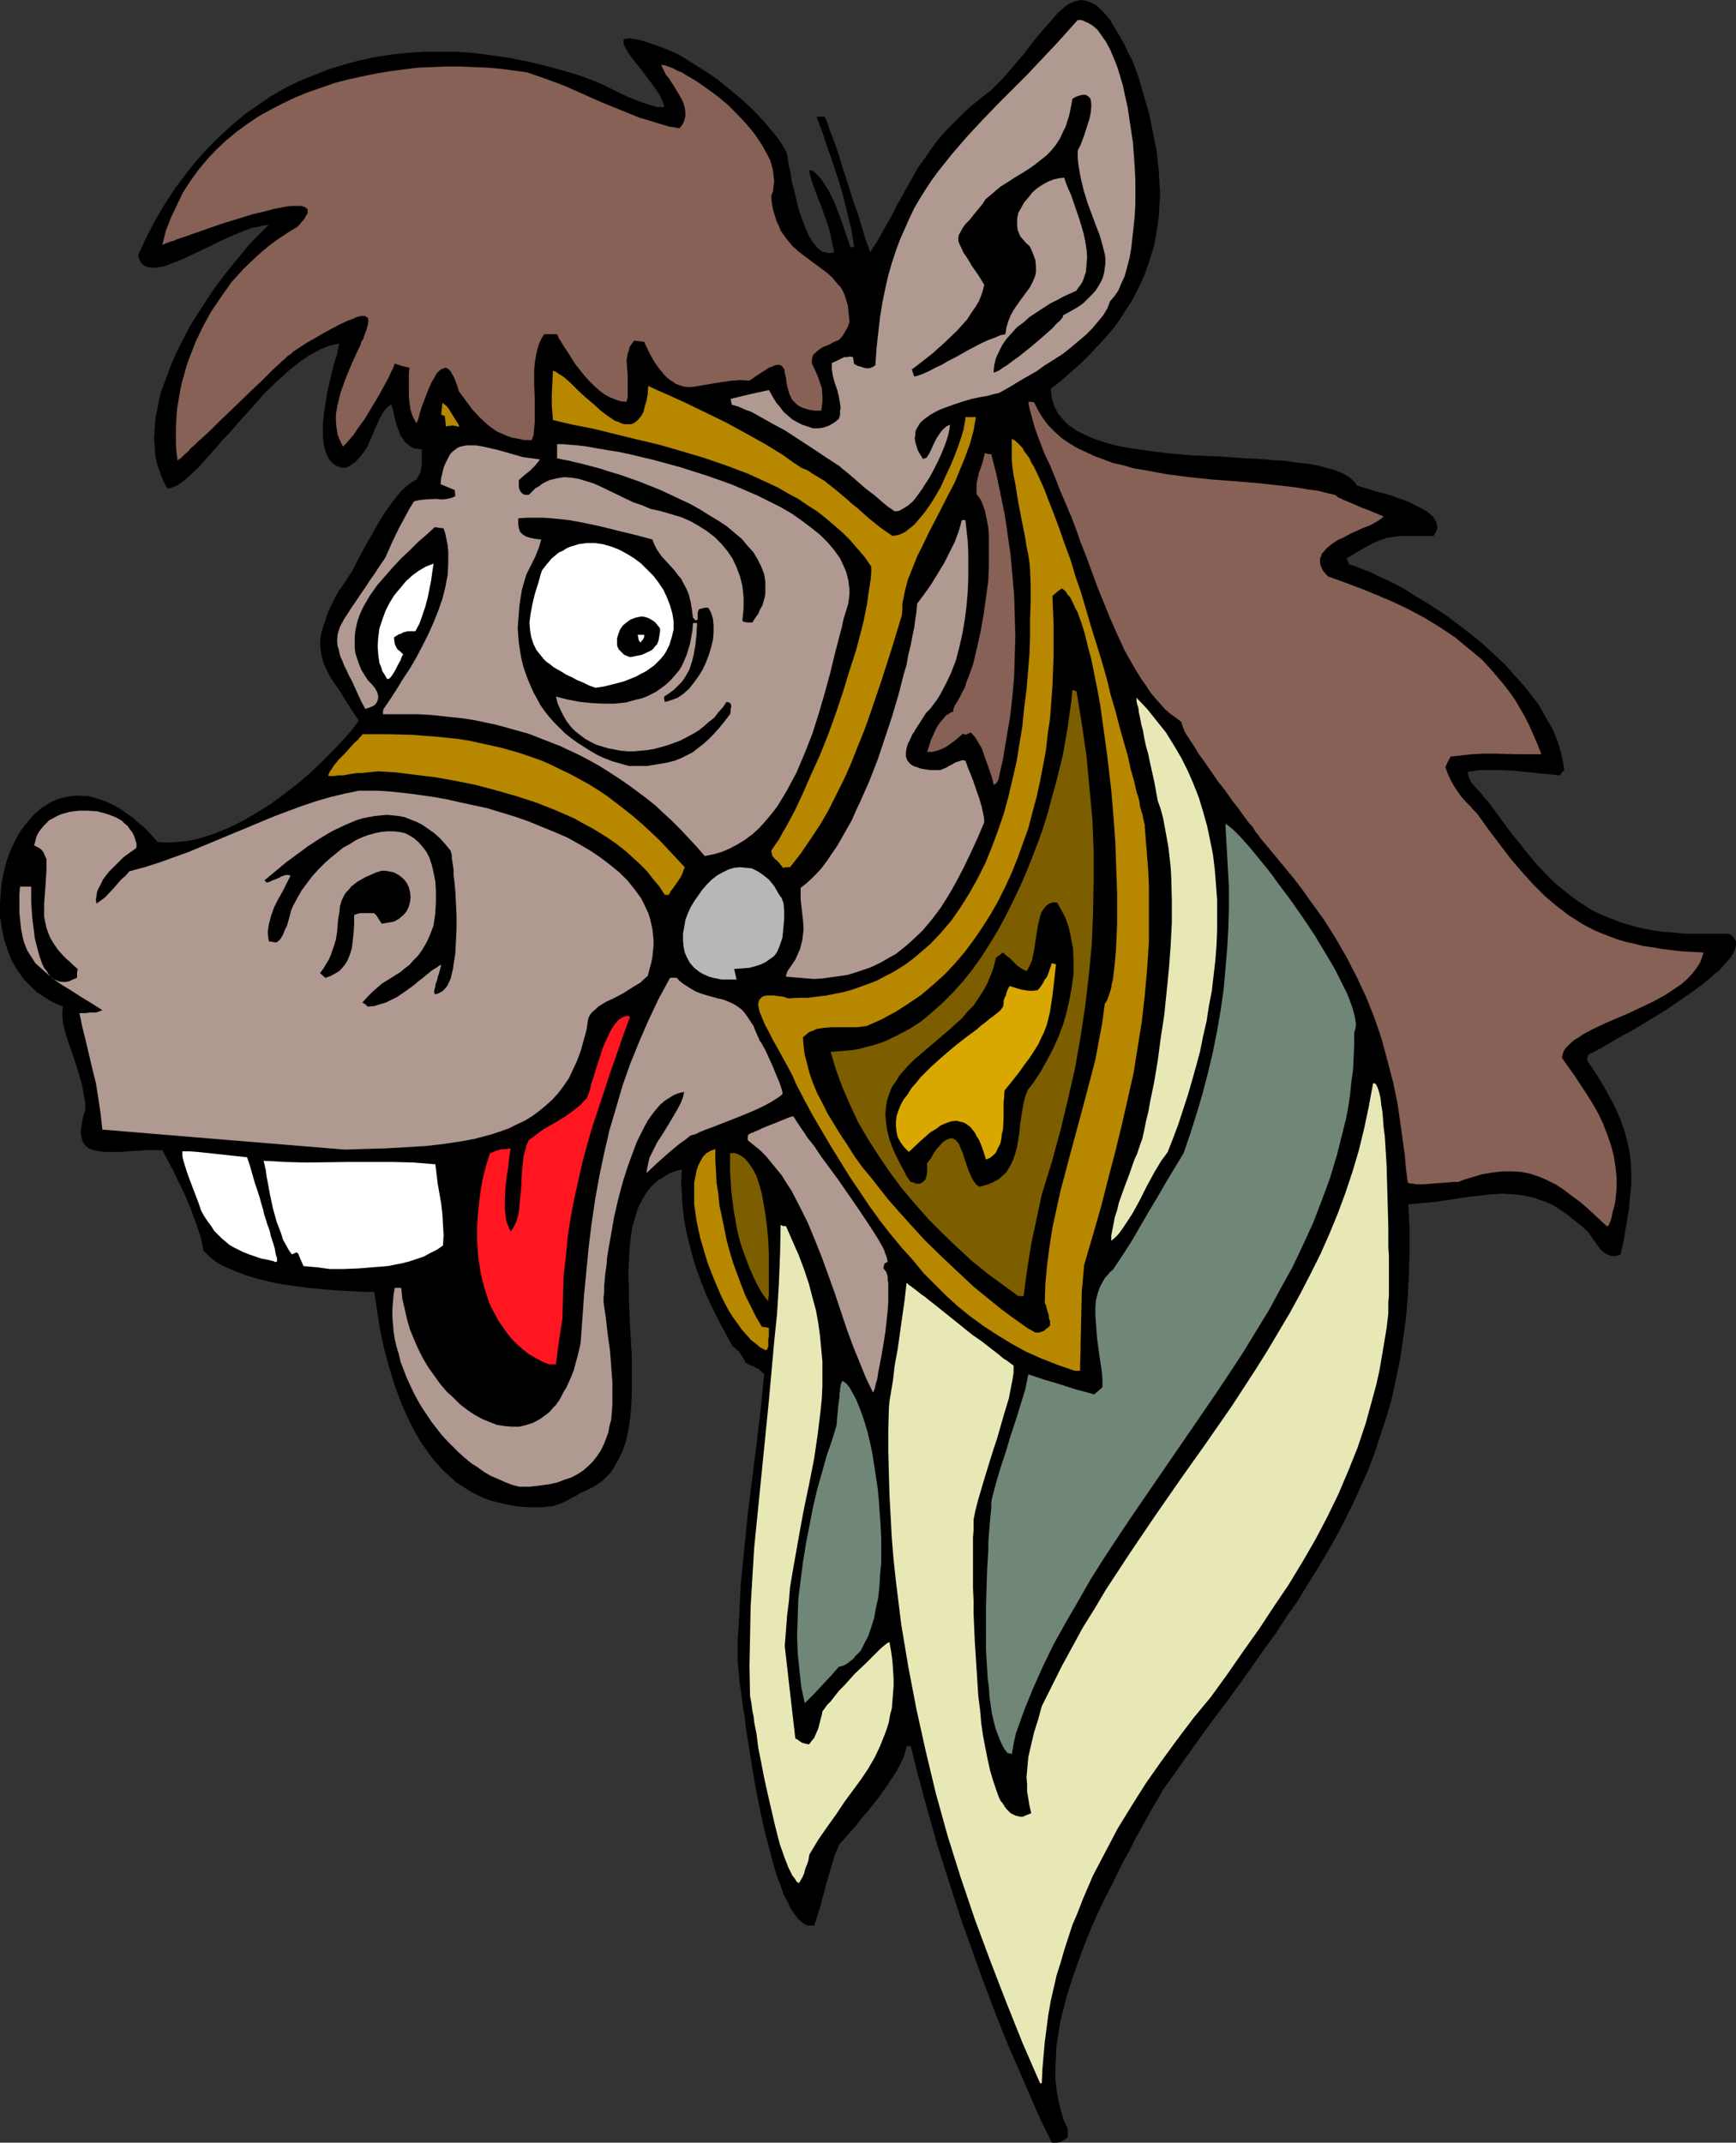 <?xml version="1.0" encoding="UTF-8" standalone="no"?>
<svg
   version="1.0"
   width="126.161mm"
   height="155.711mm"
   id="svg37"
   sodipodi:docname="Knight's Horse.wmf"
   xmlns:inkscape="http://www.inkscape.org/namespaces/inkscape"
   xmlns:sodipodi="http://sodipodi.sourceforge.net/DTD/sodipodi-0.dtd"
   xmlns="http://www.w3.org/2000/svg"
   xmlns:svg="http://www.w3.org/2000/svg">
  <rect width="100%" height="100%" fill="#333333" stroke="none"/>
  <sodipodi:namedview
     id="namedview37"
     pagecolor="#ffffff"
     bordercolor="#000000"
     borderopacity="0.25"
     inkscape:showpageshadow="2"
     inkscape:pageopacity="0.0"
     inkscape:pagecheckerboard="0"
     inkscape:deskcolor="#d1d1d1"
     inkscape:document-units="mm" />
  <defs
     id="defs1">
    <pattern
       id="WMFhbasepattern"
       patternUnits="userSpaceOnUse"
       width="6"
       height="6"
       x="0"
       y="0" />
  </defs>
  <path
     style="fill:#000000;fill-opacity:1;fill-rule:evenodd;stroke:none"
     d="m 288.909,588.515 -3.232,-6.625 -2.908,-6.625 -2.908,-6.787 -2.908,-6.625 -2.747,-6.787 -2.585,-6.787 -2.585,-6.948 -2.424,-6.787 -2.424,-6.787 -2.262,-6.948 -4.363,-13.735 -3.878,-13.735 -1.777,-6.787 -1.777,-6.948 h -1.131 l -0.323,1.454 -0.485,1.616 -0.808,1.616 -0.969,1.939 -1.131,1.778 -1.293,1.939 -2.747,3.878 -3.07,3.878 -1.616,1.778 -1.293,1.778 -1.454,1.616 -1.293,1.454 -1.131,1.293 -0.969,1.131 -1.131,2.747 -0.808,2.747 -1.616,5.494 -1.454,5.494 -0.808,2.747 -0.97,2.909 h -0.485 -0.646 -0.485 l -0.646,-0.162 -0.97,-0.646 -1.131,-0.97 -0.969,-1.293 -1.131,-1.616 -0.808,-1.778 -1.131,-2.101 -0.808,-2.424 -0.969,-2.424 -0.808,-2.747 -0.808,-2.909 -0.808,-3.07 -0.808,-3.07 -1.454,-6.464 -1.293,-6.625 -1.131,-6.625 -0.969,-6.302 -0.485,-3.07 -0.323,-2.909 -0.485,-2.747 -0.323,-2.585 -0.323,-2.424 -0.323,-2.101 -0.162,-2.101 -0.162,-1.616 -0.162,-1.293 v -1.131 -5.171 l 0.323,-5.009 0.485,-10.019 0.97,-9.857 0.969,-9.695 2.424,-19.229 1.131,-9.534 0.969,-9.695 -0.646,-0.646 -0.646,-0.646 -1.454,-0.808 -1.293,-0.485 -1.131,-0.646 -0.323,-0.808 -0.485,-0.808 -0.485,-0.646 -0.323,-0.646 -0.969,-0.808 -0.97,-0.808 -3.232,-5.979 -1.454,-2.909 -1.454,-2.909 -1.293,-2.909 -1.131,-2.909 -1.131,-3.07 -0.969,-2.909 -0.808,-3.07 -0.808,-3.07 -0.646,-3.07 -0.485,-3.07 -0.323,-3.07 -0.162,-3.232 -0.162,-3.07 0.162,-3.232 -1.454,0.323 -1.454,0.485 -1.293,0.646 -1.131,0.808 -1.131,0.646 -0.969,0.808 -0.969,0.97 -0.808,0.97 -0.808,1.131 -0.646,1.131 -1.293,2.424 -0.808,2.585 -0.808,2.747 -0.485,3.07 -0.323,3.232 -0.162,3.393 -0.162,3.393 0.162,3.717 v 3.555 l 0.323,7.433 0.485,7.433 v 3.717 7.11 l -0.162,3.393 -0.323,3.393 -0.485,3.07 -0.646,3.07 -0.969,2.747 -1.293,2.585 -0.646,1.131 -0.646,1.131 -0.808,1.131 -0.97,0.97 -0.969,0.97 -1.131,0.808 -1.131,0.808 -1.293,0.646 -1.293,0.646 -1.454,0.646 -0.969,0.646 -0.969,0.485 -1.777,0.97 -1.777,0.808 -1.939,0.646 -3.232,0.323 h -3.07 l -2.908,-0.162 -2.908,-0.485 -2.747,-0.646 -2.585,-0.646 -2.424,-0.97 -2.262,-1.131 -2.101,-1.293 -2.262,-1.454 -1.777,-1.616 -1.939,-1.778 -1.777,-1.939 -1.616,-1.939 -1.454,-2.101 -1.454,-2.101 -1.293,-2.262 -1.293,-2.424 -1.131,-2.424 -1.131,-2.424 -0.97,-2.585 -0.969,-2.585 -1.616,-5.171 -1.454,-5.333 -1.131,-5.332 -0.808,-5.171 -0.808,-5.171 h -2.424 l -2.747,-0.162 -3.07,-0.162 -3.07,-0.162 -3.393,-0.323 -3.555,-0.323 -3.393,-0.485 -3.555,-0.485 -3.393,-0.646 -3.232,-0.808 -3.232,-0.97 -2.908,-1.131 -2.747,-1.131 -1.293,-0.646 -1.131,-0.646 -1.131,-0.808 -0.969,-0.808 -0.808,-0.808 -0.808,-0.808 -0.808,-3.878 -1.293,-3.717 -1.293,-3.555 -1.454,-3.555 -1.616,-3.393 -1.616,-3.393 -1.616,-3.07 -1.616,-3.07 h -2.262 -2.424 l -4.686,0.323 -2.262,0.162 H 30.862 28.923 l -1.616,-0.162 -1.616,-0.323 -1.293,-0.485 -0.646,-0.485 -0.323,-0.323 -0.485,-0.646 -0.323,-0.646 -0.162,-0.646 -0.162,-0.808 -0.162,-0.808 0.162,-1.131 0.162,-0.97 0.162,-1.293 0.323,-1.293 0.485,-1.454 v -1.778 l -0.323,-1.939 -0.323,-1.939 -0.485,-2.101 -1.131,-3.878 -1.293,-3.878 -1.293,-3.717 -0.485,-1.616 -0.485,-1.778 -0.323,-1.616 -0.162,-1.616 v -1.293 l 0.162,-1.293 -1.616,-0.646 -1.616,-0.808 -1.293,-0.808 -1.454,-0.97 -1.293,-0.808 L 8.887,271.311 7.756,270.18 6.625,269.049 4.847,266.625 3.232,263.878 2.101,260.97 1.131,258.061 0.485,254.991 0,251.759 v -3.232 l 0.162,-3.232 0.323,-3.07 0.646,-3.07 0.808,-3.07 1.131,-2.909 1.293,-2.747 1.454,-2.424 1.777,-2.262 1.777,-2.101 0.969,-0.808 1.131,-0.97 1.131,-0.646 1.131,-0.808 1.131,-0.485 1.131,-0.485 1.293,-0.323 1.293,-0.323 1.293,-0.162 1.454,-0.162 1.293,0.162 h 1.454 l 1.454,0.323 1.454,0.485 1.616,0.485 1.454,0.646 1.616,0.808 1.616,0.97 1.616,1.131 1.616,1.131 1.616,1.454 1.777,1.454 1.616,1.778 1.777,1.939 1.777,0.162 h 1.939 l 1.939,-0.162 1.939,-0.162 1.939,-0.323 1.939,-0.485 2.101,-0.646 1.939,-0.646 4.04,-1.616 3.878,-1.939 3.878,-2.262 3.878,-2.424 3.716,-2.747 3.555,-2.747 3.393,-2.909 3.232,-3.07 2.908,-2.909 2.747,-2.909 2.424,-2.747 1.131,-1.454 0.969,-1.293 -0.969,-1.454 -0.969,-1.454 -1.777,-2.747 -1.454,-2.424 -1.454,-2.101 -1.293,-1.939 -0.969,-1.939 -0.808,-1.778 -0.485,-1.778 -0.323,-1.778 -0.162,-1.939 0.162,-1.778 0.485,-2.101 0.808,-2.262 0.323,-1.131 0.485,-1.293 0.646,-1.454 0.646,-1.293 0.808,-1.616 0.808,-1.454 1.293,-1.778 1.131,-1.778 1.293,-1.939 1.131,-2.262 2.424,-4.525 2.585,-4.525 1.293,-2.262 1.293,-2.101 1.454,-2.101 1.454,-1.939 1.454,-1.778 1.454,-1.454 1.454,-1.131 1.616,-0.97 0.646,-1.131 0.485,-0.97 0.162,-1.131 0.162,-0.97 v -4.04 l -1.131,-0.162 -1.131,-0.162 -0.808,-0.485 -0.808,-0.646 -0.808,-0.646 -0.485,-0.808 -0.646,-0.808 -0.323,-0.97 -0.808,-2.101 -0.485,-1.939 -0.485,-2.101 -0.485,-1.616 -0.969,0.808 -0.808,0.808 -0.646,0.97 -0.646,1.131 -1.131,2.424 -1.131,2.747 -1.131,2.585 -0.808,1.293 -0.808,1.131 -0.969,1.131 -0.969,0.97 -1.131,0.808 -1.293,0.646 h -1.131 l -0.969,-0.323 -0.808,-0.323 -0.808,-0.646 -0.646,-0.646 -0.485,-0.808 -0.485,-0.97 -0.323,-0.97 -0.323,-1.131 -0.162,-1.131 -0.162,-1.293 v -1.293 -2.747 l 0.323,-3.07 0.485,-2.909 0.485,-3.07 0.646,-2.747 0.646,-2.747 0.646,-2.424 0.323,-0.97 0.323,-0.97 0.162,-0.97 0.162,-0.808 0.162,-0.646 0.162,-0.485 -1.616,0.323 -1.777,0.485 -1.616,0.646 -1.777,0.97 -1.777,0.97 -1.616,1.131 -1.777,1.293 -1.777,1.454 -3.393,3.07 -3.555,3.393 -3.232,3.717 -3.232,3.555 -3.232,3.717 -1.616,1.616 -1.454,1.778 -1.454,1.616 -1.454,1.616 -1.293,1.454 -1.293,1.454 -1.293,1.131 -1.131,1.131 -1.131,0.97 -1.131,0.808 -0.969,0.646 -1.131,0.485 -0.808,0.323 h -0.808 l -1.131,-2.262 -0.808,-2.101 -0.808,-2.262 -0.485,-2.424 -0.162,-2.424 -0.162,-2.424 0.162,-2.585 0.162,-2.424 0.485,-2.585 0.485,-2.585 0.646,-2.585 0.969,-2.585 0.969,-2.585 0.969,-2.585 1.131,-2.585 1.293,-2.585 2.585,-5.009 3.07,-4.848 3.07,-4.686 3.232,-4.363 3.232,-4.04 1.616,-1.939 1.454,-1.778 1.616,-1.778 1.454,-1.454 1.454,-1.454 1.454,-1.454 -0.969,0.162 -1.131,0.162 -1.131,0.323 -1.293,0.162 -2.585,0.97 -2.747,1.131 -2.908,1.293 -2.908,1.454 -5.817,2.747 -2.747,1.293 -2.585,0.97 -1.131,0.485 -1.131,0.323 -1.131,0.162 -0.969,0.162 h -0.969 l -0.969,-0.162 -0.646,-0.162 -0.646,-0.323 -0.485,-0.485 -0.485,-0.646 -0.323,-0.808 -0.162,-0.97 2.262,-4.848 2.424,-4.686 2.585,-4.363 2.747,-4.201 2.908,-3.878 2.908,-3.717 3.232,-3.555 3.232,-3.232 3.393,-3.07 3.393,-2.909 3.716,-2.585 3.555,-2.424 3.878,-2.262 3.878,-1.939 4.04,-1.616 4.04,-1.616 4.201,-1.293 4.201,-1.131 4.363,-0.97 4.363,-0.646 4.363,-0.485 4.686,-0.323 h 4.524 4.524 l 4.686,0.323 4.847,0.646 4.686,0.646 4.847,0.97 4.847,1.131 4.847,1.293 4.847,1.454 4.847,1.778 0.646,0.323 0.808,0.323 0.969,0.485 0.969,0.485 1.293,0.646 1.293,0.646 2.747,1.293 2.908,1.131 1.293,0.485 1.454,0.485 1.131,0.323 1.131,0.323 h 1.131 0.808 l -0.162,-0.808 -0.323,-0.808 -0.323,-0.808 -0.485,-0.97 -1.293,-1.939 -1.454,-1.939 -1.454,-1.939 -1.616,-2.101 -1.454,-1.778 -1.293,-1.778 -0.485,-0.808 -0.323,-0.646 -0.323,-0.646 -0.162,-0.485 v -0.485 -0.485 l 0.323,-0.323 h 0.485 l 0.808,-0.162 0.808,0.162 1.131,0.162 1.454,0.323 1.616,0.485 1.777,0.646 2.262,0.808 2.424,0.97 2.101,0.97 2.101,1.293 2.101,1.293 2.262,1.454 2.262,1.454 2.262,1.616 4.363,3.555 2.101,1.778 2.101,1.939 1.939,1.939 1.939,2.101 1.777,2.101 1.616,1.939 1.454,2.101 1.293,2.262 v 0.162 l 0.162,0.485 0.162,0.646 v 0.646 l 0.162,0.808 0.162,0.97 0.485,2.101 0.323,2.262 0.646,2.424 0.646,2.747 0.646,2.585 0.808,2.424 0.969,2.424 0.97,2.262 0.646,0.97 0.485,0.808 0.646,0.808 0.646,0.808 0.646,0.485 0.646,0.485 0.808,0.162 0.808,0.162 h 0.808 l 0.808,-0.162 -0.646,-3.07 -0.646,-3.07 -0.97,-2.909 -0.969,-2.747 -1.131,-2.909 -0.969,-2.585 -0.97,-2.747 -0.646,-2.585 0.969,0.162 0.808,0.646 0.969,0.97 0.808,0.97 0.808,1.293 0.969,1.454 0.808,1.616 0.808,1.616 1.293,3.393 1.293,3.555 0.485,1.454 0.485,1.454 0.485,1.293 0.323,1.293 h 1.131 l -0.808,-5.009 -1.131,-4.525 -1.131,-4.686 -1.293,-4.363 -1.454,-4.363 -1.454,-4.201 -1.454,-4.363 -1.616,-4.201 0.969,-0.162 h 1.131 l 0.323,0.485 0.323,0.646 0.323,0.808 0.323,1.131 0.323,0.97 0.485,1.131 0.485,1.293 0.485,1.293 0.969,2.909 0.969,3.232 2.101,6.464 0.969,3.232 1.131,2.909 0.808,2.909 0.485,1.293 0.323,1.293 0.323,1.131 0.323,0.97 0.323,0.97 0.323,0.646 0.162,0.646 0.162,0.485 0.162,0.323 v 0.162 l 2.262,-3.555 1.777,-3.232 1.777,-3.07 1.454,-2.909 1.616,-2.909 1.454,-2.585 2.908,-5.171 1.777,-2.424 1.777,-2.585 1.939,-2.585 2.101,-2.424 2.585,-2.585 1.454,-1.454 1.293,-1.293 1.616,-1.454 1.616,-1.293 1.777,-1.454 1.939,-1.454 3.393,-3.393 2.908,-3.393 2.908,-3.393 2.424,-3.232 2.424,-2.909 1.293,-1.454 1.131,-1.293 1.131,-1.293 0.969,-1.131 1.131,-0.97 0.97,-0.808 0.969,-0.646 1.131,-0.485 1.131,-0.323 L 296.988,0 l 1.131,0.162 0.969,0.323 1.131,0.485 1.131,0.646 1.131,1.131 1.131,1.131 1.293,1.616 1.131,1.939 1.293,2.101 1.454,2.585 1.293,2.747 0.808,1.454 0.646,1.616 1.293,3.555 0.97,3.393 0.969,3.393 0.969,3.393 0.646,3.232 0.646,3.232 0.646,3.07 0.323,3.07 0.323,3.07 0.162,3.07 0.162,2.909 -0.162,2.747 -0.162,2.909 -0.323,2.747 -0.485,2.909 -0.485,2.747 -0.808,2.585 -0.808,2.585 -0.969,2.747 -1.131,2.585 -1.293,2.585 -1.293,2.424 -1.616,2.424 -1.616,2.585 -1.777,2.424 -2.101,2.424 -2.101,2.262 -2.262,2.424 -2.424,2.424 -2.585,2.262 -2.747,2.424 -2.908,2.262 0.162,1.131 0.162,1.293 0.323,1.131 0.323,1.131 0.485,0.97 0.485,0.97 1.454,1.778 1.616,1.616 0.969,0.646 1.131,0.808 2.262,1.131 2.585,1.131 2.908,0.97 2.908,0.808 3.232,0.646 3.393,0.485 3.393,0.485 3.716,0.485 7.271,0.646 7.594,0.323 7.271,0.485 3.555,0.162 3.555,0.323 3.393,0.162 3.07,0.485 3.07,0.323 2.908,0.485 2.424,0.646 2.424,0.646 1.939,0.808 0.969,0.485 0.808,0.485 0.646,0.485 0.646,0.646 0.646,0.646 0.323,0.646 0.485,0.162 0.485,0.162 0.485,0.162 0.646,0.162 1.616,0.485 1.939,0.646 2.101,0.485 2.101,0.646 4.363,1.616 1.939,0.97 1.939,0.97 1.616,0.97 0.646,0.646 0.646,0.485 0.323,0.646 0.485,0.646 0.162,0.485 0.162,0.808 v 0.646 l -0.162,0.646 -0.323,0.646 -0.485,0.808 h -5.979 -1.616 -1.454 l -1.293,0.162 -2.424,0.323 -2.262,0.808 -1.131,0.485 -1.293,0.646 -1.454,0.808 -1.454,0.808 -1.616,0.97 -1.939,1.131 0.646,1.616 1.939,0.646 1.939,0.808 2.262,0.808 2.101,1.131 2.262,0.97 2.262,1.131 2.424,1.293 2.262,1.454 4.847,2.909 4.847,3.232 4.686,3.555 4.686,3.717 4.363,4.04 2.101,1.939 1.939,2.262 1.939,2.101 1.777,2.101 1.777,2.262 1.616,2.101 1.293,2.262 1.293,2.262 1.293,2.262 0.969,2.262 0.808,2.262 0.646,2.262 0.485,2.262 0.323,2.262 -0.646,0.646 -0.485,0.808 -3.232,-0.323 -3.232,-0.323 -6.302,-0.646 -3.232,-0.162 h -3.07 -3.232 l -3.07,0.485 0.162,0.97 0.323,0.97 0.646,1.131 0.808,0.97 1.939,2.101 0.808,1.131 0.969,0.97 1.777,2.424 1.777,2.424 1.616,2.262 1.616,2.101 1.777,2.101 1.616,2.101 3.07,3.717 3.232,3.393 1.616,1.616 1.777,1.454 1.616,1.293 1.616,1.293 1.777,1.293 1.777,1.131 1.777,1.131 1.939,0.97 1.939,0.808 2.101,0.808 1.939,0.808 2.262,0.646 2.262,0.646 2.262,0.485 2.585,0.485 2.424,0.323 2.747,0.162 2.747,0.323 h 2.908 6.14 3.232 l 0.646,0.323 0.323,0.162 0.646,0.808 0.485,0.808 v 0.97 l -0.162,0.97 -0.485,1.131 -0.646,1.131 -0.969,1.131 -1.131,1.293 -1.131,1.293 -1.616,1.293 -1.454,1.293 -1.777,1.454 -1.777,1.293 -3.878,2.747 -4.04,2.747 -4.201,2.585 -4.04,2.424 -1.939,1.131 -1.777,0.97 -1.777,0.97 -1.616,0.97 -1.454,0.808 -1.293,0.808 -1.293,0.646 -0.808,0.485 -0.808,0.323 -0.485,0.323 -0.323,0.808 v 0.808 l 1.293,1.778 1.131,1.778 1.131,1.778 0.969,1.616 1.777,3.232 1.616,3.07 1.293,3.07 0.969,2.747 0.808,2.909 0.646,2.909 0.323,2.909 0.162,2.909 v 3.232 l -0.323,3.232 -0.323,3.555 -0.646,3.878 -0.323,1.939 -0.323,2.101 -0.485,2.262 -0.485,2.262 -0.808,0.323 -0.808,0.162 h -0.646 l -0.808,-0.162 -0.646,-0.323 -0.646,-0.323 -1.131,-0.97 -0.969,-1.293 -0.808,-1.131 -0.808,-1.131 -0.323,-0.485 -0.323,-0.485 -1.616,-1.616 -1.616,-1.293 -1.616,-1.293 -1.454,-1.131 -1.454,-0.97 -1.454,-0.97 -1.454,-0.808 -1.616,-0.646 -1.454,-0.485 -1.293,-0.485 -2.908,-0.646 -2.908,-0.323 -2.908,-0.162 -2.908,0.162 -2.908,0.323 -3.07,0.323 -3.232,0.485 -3.232,0.485 -3.232,0.485 -3.555,0.323 -3.716,0.323 0.323,6.787 v 6.464 l -0.162,6.14 -0.323,6.14 -0.485,5.817 -0.808,5.817 -0.808,5.494 -1.131,5.333 -1.131,5.333 -1.454,5.009 -1.616,4.848 -1.616,5.009 -1.777,4.686 -2.101,4.686 -2.101,4.686 -2.262,4.525 -2.262,4.363 -2.585,4.525 -2.585,4.363 -2.747,4.363 -2.747,4.525 -3.07,4.363 -2.908,4.525 -3.232,4.363 -3.232,4.686 -3.232,4.525 -3.393,4.686 -3.555,4.686 -3.555,4.848 -3.555,5.009 -1.777,2.424 -1.777,2.585 -3.716,5.171 -1.131,2.101 -1.293,2.101 -1.293,2.262 -1.293,2.424 -1.454,2.585 -1.454,2.585 -1.293,2.747 -1.616,2.747 -2.908,5.979 -3.07,5.979 -2.908,6.464 -2.585,6.464 -2.262,6.464 -1.131,3.393 -0.969,3.232 -0.808,3.232 -0.808,3.232 -0.485,3.232 -0.485,3.07 -0.162,3.232 -0.162,3.07 v 2.909 l 0.323,2.909 0.485,2.747 0.646,2.747 0.808,2.747 1.131,2.424 v 2.424 l -0.646,0.485 -0.485,0.323 -0.969,0.485 -0.97,0.162 z"
     id="path1" />
  <path
     style="fill:#e8e8b7;fill-opacity:1;fill-rule:evenodd;stroke:none"
     d="m 285.677,572.194 -4.847,-11.15 -4.524,-11.311 -4.363,-11.311 -4.201,-11.311 -3.878,-11.473 -3.555,-11.311 -3.232,-11.635 -2.747,-11.473 -2.585,-11.635 -2.262,-11.796 -1.939,-11.635 -1.454,-11.796 -0.646,-5.979 -0.485,-5.817 -0.323,-5.979 -0.323,-5.979 -0.162,-5.979 -0.162,-5.979 v -5.979 l 0.162,-5.979 0.162,-1.778 0.323,-1.939 0.646,-3.878 0.485,-4.201 0.808,-4.363 1.293,-9.211 0.646,-4.525 0.485,-4.363 h 0.162 l 0.162,0.162 0.323,0.323 0.485,0.323 0.646,0.485 0.646,0.485 0.808,0.646 0.808,0.646 0.969,0.646 0.969,0.808 2.262,1.778 2.424,1.939 2.424,1.939 5.009,4.04 2.585,1.778 2.262,1.778 2.101,1.616 0.969,0.808 0.808,0.646 0.808,0.485 0.646,0.485 0.646,0.485 0.485,0.323 v 1.939 l -0.323,2.101 -0.485,2.424 -0.485,2.585 -0.808,2.585 -0.808,2.747 -1.616,5.656 -0.969,2.909 -0.969,3.07 -1.777,5.817 -0.808,2.747 -0.808,2.747 -0.646,2.585 -0.485,2.424 v 0.646 0.646 1.616 l -0.162,1.939 v 2.262 2.585 2.909 2.909 3.393 l 0.162,3.393 v 3.555 l 0.162,3.717 0.162,3.717 0.485,7.595 0.485,7.595 0.485,3.717 0.323,3.717 0.485,3.393 0.646,3.393 0.646,3.232 0.646,2.909 0.808,2.747 0.808,2.424 0.808,2.262 0.485,0.97 0.646,0.808 0.485,0.808 0.485,0.646 0.646,0.646 0.485,0.485 0.646,0.323 0.646,0.323 0.646,0.162 0.808,0.162 h 0.646 l 0.646,-0.323 0.808,-0.323 0.808,-0.323 -0.485,-2.101 -0.323,-1.939 -0.323,-1.939 v -1.939 l -0.162,-1.939 0.162,-1.778 0.323,-3.717 0.808,-3.555 0.808,-3.393 1.131,-3.555 0.969,-3.555 2.747,-5.494 2.747,-5.494 2.908,-5.333 2.908,-5.333 3.232,-5.171 3.07,-5.171 6.786,-10.342 6.786,-10.019 6.948,-10.019 7.11,-10.019 6.948,-10.019 6.625,-10.18 3.232,-5.171 3.07,-5.171 3.07,-5.171 2.908,-5.333 2.747,-5.333 2.747,-5.494 2.424,-5.494 2.262,-5.494 2.101,-5.656 1.939,-5.817 1.777,-5.979 1.454,-5.979 1.293,-6.14 1.131,-6.14 0.323,-0.162 0.485,0.323 0.323,0.646 0.323,0.808 0.323,1.131 0.323,1.454 0.162,1.616 0.323,1.939 0.162,1.939 0.162,2.262 0.323,2.424 0.162,2.585 0.162,2.585 0.162,2.585 0.162,5.656 0.323,11.473 v 5.494 l 0.162,2.585 v 10.988 l -0.162,1.616 v 1.293 1.131 0.808 l -0.485,4.04 -0.646,3.878 -0.646,3.878 -0.646,3.717 -0.808,3.717 -0.969,3.555 -0.97,3.555 -0.969,3.555 -1.131,3.393 -1.131,3.393 -2.585,6.464 -2.747,6.464 -3.07,6.302 -3.232,6.14 -3.555,6.14 -3.716,6.14 -4.04,5.979 -4.04,6.14 -4.363,6.14 -4.363,6.302 -4.686,6.464 -4.686,5.656 -4.524,5.979 -4.363,5.979 -4.201,5.979 -3.878,6.14 -3.878,6.302 -3.393,6.464 -3.393,6.464 -2.908,6.787 -1.293,3.393 -1.454,3.393 -2.262,6.948 -0.969,3.393 -1.131,3.555 -0.808,3.555 -0.808,3.555 -0.646,3.717 -0.485,3.717 -0.485,3.717 -0.323,3.717 -0.323,3.717 -0.162,3.878 z"
     id="path2" />
  <path
     style="fill:#e8e8b7;fill-opacity:1;fill-rule:evenodd;stroke:none"
     d="m 219.428,517.253 -0.646,-0.485 -0.485,-0.808 -0.646,-0.808 -0.485,-0.97 -0.646,-1.293 -0.485,-1.293 -0.646,-1.616 -0.485,-1.454 -0.646,-1.778 -0.485,-1.778 -0.969,-3.878 -0.969,-4.201 -0.969,-4.201 -0.97,-4.363 -0.808,-4.201 -0.808,-4.04 -0.485,-3.878 -0.323,-1.616 -0.323,-1.616 -0.162,-1.616 -0.323,-1.454 -0.162,-1.293 -0.162,-1.131 -0.162,-0.808 -0.162,-0.808 -0.162,-8.241 0.162,-8.08 0.162,-8.241 0.485,-8.08 0.485,-8.08 0.808,-8.08 3.232,-32.318 1.454,-16.159 0.808,-7.918 0.485,-8.08 0.323,-8.08 0.162,-8.08 0.646,0.323 h 0.808 l 1.777,4.04 1.777,4.04 1.454,3.878 1.293,3.878 0.969,3.717 0.969,3.555 0.646,3.555 0.485,3.555 0.323,3.555 0.323,3.393 v 3.393 3.393 l -0.162,3.393 -0.323,3.232 -0.808,6.625 -0.97,6.625 -1.293,6.625 -1.454,6.948 -0.646,3.393 -0.646,3.555 -1.293,7.272 -0.646,3.717 -0.646,3.878 -0.323,3.878 -0.485,3.878 -0.323,4.201 -0.323,4.201 1.454,12.766 1.454,12.604 0.646,0.323 0.646,0.485 0.485,0.323 0.485,0.162 0.646,0.162 0.808,0.162 0.323,-0.323 0.323,-0.485 0.808,-0.97 0.485,-1.131 0.646,-1.454 0.323,-1.293 0.323,-1.293 0.323,-1.131 0.162,-0.97 0.485,-0.646 0.808,-1.131 0.969,-0.97 1.131,-1.454 1.131,-1.454 1.454,-1.454 2.908,-3.232 3.07,-2.909 1.454,-1.454 1.293,-1.293 1.131,-1.131 1.131,-0.97 0.808,-0.646 0.323,-0.162 0.323,-0.162 0.485,2.747 0.323,2.424 0.162,2.424 0.162,2.424 v 2.101 l -0.162,2.101 -0.162,2.101 -0.162,1.939 -0.485,1.778 -0.323,1.939 -0.485,1.616 -0.646,1.778 -1.293,3.232 -1.454,3.07 -1.777,3.07 -1.939,2.909 -2.262,3.07 -2.262,3.07 -2.262,3.393 -2.424,3.393 -2.585,3.717 -2.424,4.04 -0.162,0.808 -0.162,0.97 -0.323,0.97 -0.485,1.131 -0.323,1.293 -0.485,1.131 -0.485,0.808 z"
     id="path3" />
  <path
     style="fill:#708777;fill-opacity:1;fill-rule:evenodd;stroke:none"
     d="m 276.79,481.542 -0.808,-0.97 -0.646,-1.131 -0.646,-1.454 -0.646,-1.616 -0.646,-1.778 -0.485,-1.939 -0.485,-2.101 -0.323,-2.262 -0.323,-2.262 -0.162,-2.585 -0.323,-2.424 -0.162,-2.585 -0.323,-5.494 v -5.656 -5.494 l 0.162,-5.494 0.162,-5.333 0.162,-2.585 0.162,-2.424 v -2.262 l 0.162,-2.101 0.162,-2.101 0.162,-1.939 0.162,-1.778 0.162,-1.454 v -1.454 l 0.162,-1.131 1.131,-4.363 1.293,-4.363 1.454,-4.363 1.293,-4.363 1.454,-4.363 1.293,-4.201 1.293,-4.201 0.808,-4.04 4.363,1.454 4.363,1.293 4.524,1.454 4.847,1.293 2.262,-1.939 v -2.101 l -0.162,-2.101 -0.646,-4.363 -0.323,-2.424 -0.323,-2.262 -0.323,-4.363 -0.162,-2.262 v -2.101 l 0.162,-1.939 0.485,-1.939 0.646,-1.778 0.969,-1.778 0.485,-0.808 0.646,-0.646 0.646,-0.808 0.808,-0.646 2.585,-3.878 2.585,-4.04 4.686,-8.08 2.424,-4.04 2.424,-4.201 4.686,-7.756 1.939,-5.656 1.777,-5.656 1.616,-5.494 1.454,-5.656 1.293,-5.494 1.131,-5.656 0.969,-5.656 0.808,-5.656 0.485,-5.494 0.485,-5.656 0.323,-5.656 0.162,-5.656 v -5.817 l -0.323,-5.656 -0.323,-5.817 -0.323,-5.817 0.485,0.323 0.646,0.485 0.97,0.808 0.969,0.97 1.131,1.131 1.293,1.454 1.293,1.454 1.454,1.778 1.454,1.778 1.616,1.939 1.616,2.101 1.616,2.262 3.393,4.525 3.393,4.848 3.232,4.848 2.908,4.848 1.454,2.424 1.293,2.262 1.131,2.262 1.131,2.262 0.969,1.939 0.808,2.101 0.646,1.778 0.485,1.778 0.323,1.454 0.162,1.293 -0.162,1.293 -0.323,0.97 v 3.393 l -0.162,3.555 -0.162,3.393 -0.485,3.393 -0.323,3.393 -0.485,3.232 -0.646,3.393 -0.808,3.232 -1.616,6.464 -1.939,6.464 -2.262,6.14 -2.424,6.302 -2.747,5.979 -2.908,6.14 -3.232,5.817 -3.232,5.979 -3.555,5.817 -3.555,5.817 -3.716,5.656 -3.878,5.817 -7.756,11.311 -7.756,11.311 -7.756,11.311 -3.878,5.817 -3.716,5.656 -3.555,5.656 -3.393,5.979 -3.393,5.817 -3.232,5.817 -2.908,5.979 -2.747,6.14 -2.424,5.979 -2.262,6.302 -0.646,2.909 -0.485,2.909 -0.485,-0.323 z"
     id="path4" />
  <path
     style="fill:#708777;fill-opacity:1;fill-rule:evenodd;stroke:none"
     d="m 221.044,467.806 -0.485,-2.262 -0.485,-2.262 -0.485,-4.525 -0.485,-4.686 -0.162,-4.848 0.162,-5.009 0.162,-5.009 0.646,-5.171 0.646,-5.009 0.808,-5.009 0.969,-5.009 0.969,-5.009 1.131,-4.848 1.293,-4.525 1.293,-4.686 1.454,-4.201 1.293,-4.201 0.162,-1.939 0.162,-1.778 0.162,-1.616 0.162,-1.293 0.162,-1.131 v -0.97 l 0.162,-0.808 v -0.646 l 0.162,-0.485 v -0.485 l 0.162,-0.485 0.323,-0.646 0.969,0.646 0.97,1.131 0.808,1.454 0.969,1.778 0.808,1.939 0.808,2.101 0.808,2.424 0.808,2.747 0.646,2.747 0.646,3.07 0.485,3.07 0.485,3.232 0.485,3.232 0.323,3.393 0.485,6.948 0.162,3.393 v 3.393 3.232 l -0.323,3.393 -0.162,3.07 -0.323,3.07 -0.646,2.909 -0.485,2.747 -0.808,2.585 -0.808,2.424 -1.131,2.101 -0.97,1.939 -1.454,1.454 -0.646,0.808 -0.646,0.485 -0.808,0.646 -0.808,0.485 -0.808,0.323 -0.808,0.162 -2.262,2.585 -2.424,2.585 -2.424,2.585 -1.131,1.131 z"
     id="path5" />
  <path
     style="fill:#af9991;fill-opacity:1;fill-rule:evenodd;stroke:none"
     d="m 142.677,408.341 -1.939,-0.485 -2.101,-0.808 -1.777,-0.808 -1.939,-0.808 -1.939,-1.131 -1.777,-1.293 -1.777,-1.131 -1.777,-1.454 -1.616,-1.454 -1.616,-1.616 -1.616,-1.616 -1.616,-1.778 -2.747,-3.555 -1.293,-1.939 -1.293,-1.939 -1.131,-1.939 -1.131,-2.101 -0.969,-2.101 -0.969,-2.101 -0.808,-2.101 -0.808,-2.101 -0.485,-2.101 -0.646,-2.101 -0.485,-2.101 -0.323,-2.101 -0.162,-2.101 -0.162,-1.939 v -2.101 l 0.162,-1.939 0.162,-1.939 0.323,-1.939 h 1.777 l 0.323,3.07 0.646,2.747 0.646,2.909 0.808,2.747 1.131,2.747 1.131,2.585 1.293,2.585 1.454,2.424 1.616,2.262 1.616,2.262 1.777,2.101 1.939,1.778 1.777,1.778 2.101,1.616 1.939,1.293 2.101,1.131 1.939,0.808 2.101,0.808 2.101,0.323 1.939,0.162 h 2.101 l 1.939,-0.485 1.939,-0.646 1.777,-0.97 1.777,-1.293 0.969,-0.808 0.808,-0.97 0.808,-0.808 0.808,-1.131 0.646,-1.131 0.646,-1.293 0.808,-1.293 0.646,-1.454 0.646,-1.454 0.646,-1.616 0.485,-1.778 0.485,-1.778 0.485,-1.939 0.485,-2.101 0.485,-6.787 0.485,-6.787 0.646,-6.625 0.646,-6.625 0.808,-6.464 0.97,-6.464 1.131,-6.302 1.293,-6.14 1.454,-6.302 1.777,-5.979 1.777,-6.14 2.101,-5.979 2.424,-5.979 2.585,-5.979 2.747,-5.817 3.232,-5.979 h 0.808 0.969 l 0.808,0.808 0.97,0.808 1.777,1.131 1.616,0.97 1.616,0.646 1.616,0.485 2.908,0.808 1.454,0.323 1.293,0.485 1.454,0.646 1.293,0.808 1.293,0.97 0.646,0.808 0.485,0.646 0.646,0.97 0.646,0.97 0.646,0.97 0.485,1.293 0.646,1.454 0.646,1.454 0.162,0.162 0.323,0.485 0.323,0.646 0.485,0.808 0.485,0.97 0.485,1.131 1.131,2.424 0.969,2.424 0.485,1.131 0.485,1.131 0.323,0.97 0.323,0.97 0.162,0.646 v 0.646 l -0.808,0.646 -0.97,0.646 -1.293,0.808 -1.454,0.808 -1.616,0.808 -1.777,0.808 -3.878,1.616 -3.716,1.454 -3.716,1.454 -1.777,0.646 -1.616,0.646 -1.293,0.646 -1.293,0.323 -1.616,1.293 -1.616,1.131 -3.07,2.585 -2.908,2.585 -2.908,2.747 0.162,-1.293 0.323,-1.454 0.323,-1.454 0.646,-1.293 1.454,-2.909 1.777,-2.747 1.777,-2.909 1.616,-2.747 0.808,-1.454 0.646,-1.293 0.485,-1.293 0.323,-1.454 -1.454,0.323 -1.293,0.485 -1.293,0.808 -1.293,0.808 -1.293,1.131 -1.131,1.293 -1.131,1.454 -1.131,1.616 -0.97,1.778 -0.969,1.939 -0.969,1.939 -0.808,2.101 -1.616,4.363 -1.454,4.525 -1.293,4.848 -1.131,4.848 -0.808,4.686 -0.808,4.525 -0.323,2.101 -0.162,2.101 -0.323,2.101 -0.162,1.778 -0.162,1.778 v 1.616 l -0.162,1.616 v 1.293 l 0.646,4.363 0.485,4.363 0.646,4.525 0.323,4.363 0.323,4.363 v 4.201 1.939 l -0.162,2.101 -0.162,1.939 -0.485,1.778 -0.323,1.778 -0.646,1.778 -0.646,1.616 -0.808,1.616 -0.969,1.454 -1.131,1.454 -1.131,1.131 -1.454,1.293 -1.454,0.97 -1.777,0.97 -1.939,0.646 -2.101,0.808 -2.262,0.485 -2.424,0.323 -2.747,0.323 z"
     id="path6" />
  <path
     style="fill:#af9991;fill-opacity:1;fill-rule:evenodd;stroke:none"
     d="m 239.788,382.486 -1.939,-4.04 -1.777,-4.363 -1.777,-4.363 -1.777,-4.848 -3.232,-9.695 -3.555,-9.857 -1.939,-4.848 -1.939,-4.686 -2.262,-4.525 -2.262,-4.363 -1.293,-1.939 -1.293,-2.101 -1.454,-1.778 -1.454,-1.778 -1.454,-1.778 -1.616,-1.616 -1.616,-1.293 -1.777,-1.454 v -0.808 l 0.162,-0.808 h 0.323 l 0.323,-0.323 0.646,-0.162 0.646,-0.323 0.808,-0.323 0.97,-0.485 1.939,-0.808 2.101,-0.808 1.939,-0.808 0.808,-0.323 0.808,-0.323 0.646,-0.162 0.323,-0.162 0.485,0.646 0.485,0.808 0.646,0.97 0.646,0.97 0.808,1.131 0.808,1.293 1.939,2.424 1.939,2.909 2.262,3.07 2.262,3.07 4.363,6.302 2.101,3.07 1.939,2.909 1.777,2.747 0.808,1.293 0.646,1.131 0.646,1.131 0.485,0.97 0.323,0.97 0.323,0.808 0.162,0.646 0.162,0.646 -0.323,0.323 -0.323,0.162 h -0.162 l -0.162,0.323 v 0.323 l -0.162,0.323 v 0.485 l 0.323,0.485 0.323,0.323 0.323,0.808 0.162,0.646 v 0.97 l 0.162,0.808 v 1.131 1.131 2.585 l -0.162,2.747 -0.323,2.909 -0.323,2.909 -0.485,3.07 -0.485,2.909 -0.485,2.585 -0.485,2.424 -0.162,1.131 -0.162,0.97 -0.323,0.97 -0.162,0.808 -0.162,0.646 -0.162,0.485 -0.162,0.323 z"
     id="path7" />
  <path
     style="fill:#b78700;fill-opacity:1;fill-rule:evenodd;stroke:none"
     d="m 295.21,376.507 -4.686,-1.616 -4.524,-1.778 -4.363,-1.939 -4.04,-2.262 -3.716,-2.262 -3.716,-2.424 -3.555,-2.585 -3.393,-2.747 -3.232,-2.909 -3.232,-3.232 -3.07,-3.07 -2.908,-3.555 -3.07,-3.393 -3.07,-3.717 -2.908,-3.717 -2.908,-4.04 -5.655,-8.403 -5.171,-8.403 -4.847,-8.241 -2.262,-4.201 -2.101,-4.04 -1.131,-2.585 -1.293,-2.424 -2.747,-5.009 -1.293,-2.262 -1.131,-2.262 -1.131,-2.101 -0.808,-1.939 -0.323,-0.808 -0.323,-0.808 -0.162,-0.808 -0.162,-0.808 v -0.485 l 0.162,-0.646 0.162,-0.485 0.323,-0.323 0.485,-0.485 0.485,-0.162 0.808,-0.162 h 0.808 0.97 l 1.131,0.162 1.454,0.162 1.454,0.485 2.747,-0.162 h 2.585 l 2.585,-0.323 2.585,-0.323 2.424,-0.485 2.424,-0.485 2.262,-0.646 2.262,-0.808 2.262,-0.808 2.101,-0.808 2.101,-1.131 1.939,-0.97 1.939,-1.131 1.777,-1.131 1.777,-1.293 1.777,-1.454 3.393,-2.909 2.908,-3.07 2.908,-3.393 2.585,-3.717 2.424,-3.878 2.262,-4.04 2.101,-4.201 1.777,-4.363 1.616,-4.363 1.616,-4.686 1.293,-4.686 1.131,-4.848 1.131,-4.848 0.808,-5.009 0.808,-4.848 0.485,-5.009 0.646,-5.009 0.808,-9.695 0.162,-4.848 v -4.848 l 0.162,-4.686 v -4.525 l -0.162,-4.363 -0.162,-1.939 -0.323,-2.101 -0.485,-2.262 -0.323,-2.262 -0.97,-4.848 -0.969,-5.009 -0.808,-5.009 -0.485,-2.424 -0.323,-2.262 -0.162,-2.101 v -2.101 -1.778 -1.778 l 0.646,0.323 0.485,0.323 0.485,0.485 0.646,0.646 0.646,0.646 0.485,0.97 0.646,0.808 0.808,1.131 0.485,1.131 0.808,1.293 1.293,2.747 1.454,3.232 1.293,3.393 1.454,3.717 1.454,3.878 1.454,4.201 1.616,4.363 1.293,4.363 1.616,4.686 2.747,9.372 2.908,9.372 1.293,4.525 1.131,4.686 1.293,4.363 1.131,4.363 1.131,4.04 1.131,3.878 0.808,3.717 0.969,3.393 0.646,2.909 0.485,1.454 0.323,1.293 0.162,1.293 0.323,1.131 0.323,0.97 0.162,0.808 0.162,0.808 0.162,0.646 0.162,0.646 v 0.485 l 0.323,4.201 0.323,4.04 0.323,4.04 0.162,4.04 v 3.878 3.878 7.595 l -0.485,7.433 -0.646,7.272 -0.808,7.11 -1.131,7.11 -1.131,7.11 -1.616,7.11 -1.616,7.11 -1.777,7.272 -1.939,7.433 -1.939,7.595 -2.262,7.918 -2.424,8.241 -0.323,3.555 -0.323,3.555 -0.162,7.272 -0.162,7.272 -0.162,7.433 z"
     id="path8" />
  <path
     style="fill:#ff1621;fill-opacity:1;fill-rule:evenodd;stroke:none"
     d="m 150.756,374.73 -1.939,-0.808 -1.777,-0.97 -1.939,-1.131 -1.616,-1.293 -1.454,-1.293 -1.454,-1.454 -1.293,-1.616 -1.131,-1.616 -1.131,-1.616 -0.97,-1.778 -0.969,-1.778 -0.808,-1.778 -0.646,-2.101 -0.646,-1.939 -0.485,-1.939 -0.485,-2.101 -0.646,-4.201 -0.323,-4.363 v -4.201 l 0.323,-4.363 0.485,-4.201 0.646,-4.04 0.969,-3.878 1.131,-3.555 0.969,-0.323 0.646,-0.323 1.131,-0.323 1.293,-0.162 h 0.646 l 0.97,-0.162 -0.162,0.97 -0.162,1.131 -0.162,1.293 -0.162,1.616 -0.485,3.07 -0.323,3.232 -0.162,3.393 v 1.616 l 0.162,1.454 0.162,1.454 0.323,1.293 0.485,1.293 0.485,0.97 0.808,-1.131 0.646,-1.293 0.485,-1.454 0.323,-1.454 0.162,-1.616 0.162,-1.778 0.323,-3.393 0.162,-3.555 0.323,-3.393 0.162,-1.616 0.485,-1.616 0.323,-1.454 0.646,-1.293 1.939,-1.454 1.939,-1.454 4.201,-2.424 2.101,-1.293 1.939,-1.454 2.101,-1.616 0.808,-0.97 0.969,-0.97 0.323,-0.97 0.485,-1.293 0.323,-1.616 0.646,-1.778 0.485,-1.778 0.646,-1.939 1.293,-4.04 0.808,-1.939 0.808,-1.778 0.808,-1.616 0.969,-1.454 0.969,-1.131 0.485,-0.323 0.485,-0.323 0.485,-0.323 0.646,-0.162 h 0.485 l 0.646,0.162 -1.939,5.333 -1.777,5.171 -1.777,5.009 -1.616,5.009 -1.616,4.848 -1.616,4.848 -1.454,5.009 -1.293,4.848 -1.131,5.009 -1.131,5.009 -0.969,5.171 -0.808,5.171 -0.485,5.333 -0.646,5.494 -0.162,5.817 -0.162,5.979 -0.969,6.14 -0.808,6.302 z"
     id="path9" />
  <path
     style="fill:#b78700;fill-opacity:1;fill-rule:evenodd;stroke:none"
     d="m 210.218,370.852 -1.454,-0.808 -1.131,-0.97 -1.293,-0.97 -1.293,-1.454 -1.293,-1.454 -1.131,-1.616 -1.293,-1.778 -1.131,-1.778 -1.131,-2.101 -0.969,-1.939 -1.939,-4.525 -1.777,-4.525 -1.454,-4.848 -0.646,-2.262 -0.485,-2.262 -0.485,-2.262 -0.323,-2.262 -0.323,-2.262 v -2.101 -1.939 -1.939 l 0.323,-1.616 0.323,-1.616 0.485,-1.454 0.646,-1.293 0.646,-1.131 0.97,-0.97 1.131,-0.646 1.293,-0.485 v 3.07 l 0.162,2.909 0.162,3.232 0.485,3.07 0.323,3.232 0.646,3.07 0.646,3.07 0.646,3.232 0.808,3.07 0.97,3.232 1.131,3.07 1.131,3.07 1.131,2.909 1.454,2.909 1.454,2.909 1.616,2.747 1.939,0.323 v 0.97 1.454 l -0.162,0.646 v 0.97 0.646 0.485 l -0.162,0.323 -0.162,0.485 z"
     id="path10" />
  <path
     style="fill:#000000;fill-opacity:1;fill-rule:evenodd;stroke:none"
     d="m 284.384,366.004 -2.262,-1.293 -2.262,-1.616 -2.262,-1.616 -2.424,-1.778 -2.585,-2.101 -2.585,-2.101 -2.585,-2.101 -2.585,-2.424 -2.585,-2.424 -2.747,-2.585 -5.332,-5.171 -5.171,-5.656 -5.009,-5.656 -4.686,-5.979 -2.424,-2.909 -2.101,-2.909 -1.939,-3.07 -1.939,-2.909 -1.777,-2.909 -1.777,-2.909 -1.454,-2.909 -1.454,-2.747 -1.131,-2.747 -0.969,-2.747 -0.646,-2.585 -0.646,-2.424 -0.323,-2.424 -0.162,-2.424 0.969,-0.808 0.808,-0.646 0.969,-0.323 0.969,-0.485 0.969,-0.162 1.131,-0.162 2.101,-0.162 h 2.262 2.262 2.424 l 2.585,-0.323 4.04,-1.778 3.878,-2.101 3.555,-2.262 3.555,-2.424 3.232,-2.747 3.07,-2.747 2.908,-3.07 2.747,-3.232 2.424,-3.232 2.424,-3.555 2.262,-3.555 2.101,-3.717 1.939,-3.878 1.777,-3.878 1.616,-4.04 1.454,-4.04 1.454,-4.04 1.131,-4.363 1.131,-4.201 0.97,-4.363 0.808,-4.201 0.808,-4.363 0.485,-4.363 0.646,-4.363 0.323,-4.363 0.323,-4.363 0.162,-4.201 0.162,-4.363 v -4.201 -4.04 l -0.162,-4.04 -0.162,-4.04 1.293,-1.131 1.293,-0.97 0.646,0.485 0.485,0.485 0.485,0.808 0.646,0.646 0.485,0.97 0.485,0.97 0.485,1.131 0.646,1.131 0.485,1.454 0.485,1.293 0.969,3.07 0.808,3.393 0.969,3.555 0.808,4.04 0.808,4.04 0.808,4.363 0.646,4.525 0.646,4.686 0.646,4.686 1.131,9.695 0.808,9.695 0.323,4.848 0.162,4.686 0.162,4.525 0.162,4.525 v 8.403 l -0.162,3.878 -0.162,3.555 -0.323,3.393 -0.162,1.616 -0.162,1.293 -0.162,1.454 -0.323,1.293 -0.162,1.131 -0.323,1.131 -0.323,0.97 -0.323,0.808 -0.323,0.808 -0.485,0.646 -0.646,5.009 -0.969,5.171 -0.969,5.171 -1.293,5.009 -2.747,10.342 -2.747,10.18 -2.747,10.342 -1.131,5.171 -1.131,5.171 -0.808,5.171 -0.646,5.009 -0.485,5.171 -0.162,5.171 0.323,0.808 0.162,0.646 0.323,1.131 0.323,0.97 v 0.646 l 0.323,0.97 v 1.131 l -0.646,0.646 -0.485,0.323 -0.485,0.485 -0.485,0.162 -0.97,0.323 h -0.485 z"
     id="path11" />
  <path
     style="fill:#7c5e00;fill-opacity:1;fill-rule:evenodd;stroke:none"
     d="m 211.026,357.44 -1.616,-2.101 -1.293,-2.262 -1.131,-2.262 -1.131,-2.585 -0.969,-2.585 -0.969,-2.585 -0.808,-2.585 -0.646,-2.747 -0.485,-2.747 -0.485,-2.747 -0.323,-2.585 -0.323,-2.747 -0.162,-2.585 -0.162,-2.747 v -2.424 -2.424 h 1.293 l 0.969,0.323 1.131,0.646 0.808,0.646 0.808,0.97 0.808,1.131 0.808,1.293 0.646,1.293 0.485,1.454 0.485,1.616 0.485,1.778 0.323,1.778 0.646,3.717 0.485,3.878 0.323,3.717 0.162,3.717 v 3.393 4.525 1.131 1.131 0.97 l -0.162,0.646 v 0.485 0.323 z"
     id="path12" />
  <path
     style="fill:#7c5e00;fill-opacity:1;fill-rule:evenodd;stroke:none"
     d="m 279.698,355.985 -4.201,-3.07 -4.201,-3.07 -4.201,-3.393 -4.04,-3.717 -4.04,-3.878 -3.878,-3.878 -3.716,-4.201 -3.555,-4.201 -3.393,-4.525 -3.07,-4.525 -2.908,-4.525 -2.747,-4.686 -2.262,-4.848 -2.101,-4.848 -1.777,-4.848 -1.454,-4.848 1.939,-0.162 1.939,-0.162 1.939,-0.162 1.939,-0.323 1.777,-0.485 1.939,-0.485 1.616,-0.485 1.777,-0.646 3.393,-1.616 3.393,-1.778 3.232,-2.101 2.908,-2.424 3.07,-2.747 2.747,-2.747 2.747,-3.07 2.585,-3.232 2.424,-3.393 2.262,-3.555 2.262,-3.717 2.101,-3.878 1.939,-3.878 1.939,-4.04 1.777,-4.04 1.616,-4.04 1.616,-4.201 1.454,-4.04 1.293,-4.201 1.131,-4.201 1.131,-4.04 0.969,-3.878 0.97,-4.04 0.646,-3.717 0.646,-3.717 0.485,-3.555 0.485,-3.393 0.323,-3.232 0.646,0.162 0.485,0.162 1.454,9.049 1.293,8.888 0.808,8.726 0.808,8.726 0.323,8.564 v 8.564 l -0.162,8.403 -0.323,8.403 -0.808,8.403 -0.969,8.403 -1.293,8.564 -1.454,8.403 -1.939,8.564 -2.101,8.726 -2.424,8.888 -2.747,8.888 -1.454,6.787 -1.454,6.787 -1.131,7.11 -0.485,3.555 -0.485,3.717 z"
     id="path13" />
  <path
     style="fill:#ffffff;fill-opacity:1;fill-rule:evenodd;stroke:none"
     d="m 90.648,348.552 -3.716,-0.485 -1.777,-0.162 -1.777,-0.162 -0.808,-1.778 -0.646,-1.616 -0.323,-0.323 h -0.323 l -0.646,0.323 -0.485,0.162 -0.808,-1.131 -0.808,-1.454 -0.808,-1.454 -0.485,-1.616 -1.293,-3.393 -0.969,-3.555 -0.808,-3.717 -0.646,-3.555 -0.323,-1.616 -0.162,-1.454 -0.323,-1.454 -0.323,-1.293 5.817,0.323 5.817,0.162 11.795,-0.162 h 5.979 5.979 l 5.979,0.162 5.817,0.485 0.323,2.585 0.323,2.747 0.969,5.494 0.323,2.909 0.162,2.909 0.162,2.747 -0.162,2.909 -1.616,1.131 -1.939,0.97 -1.777,0.97 -1.939,0.646 -1.939,0.646 -1.939,0.485 -4.04,0.808 -4.04,0.323 -4.04,0.323 -4.04,0.162 z"
     id="path14" />
  <path
     style="fill:#ffffff;fill-opacity:1;fill-rule:evenodd;stroke:none"
     d="m 75.297,346.451 -1.939,-0.485 -1.777,-0.323 -1.777,-0.646 -1.454,-0.485 -1.616,-0.646 -1.293,-0.646 -1.293,-0.646 -1.131,-0.646 -1.131,-0.97 -0.969,-0.808 -0.969,-0.97 -1.131,-1.131 -0.808,-1.293 -0.969,-1.293 -0.969,-1.454 -0.808,-1.454 -0.323,-0.97 -0.323,-0.97 -0.808,-2.101 -1.777,-4.686 -0.808,-2.262 -0.646,-2.101 -0.323,-1.131 -0.162,-0.808 v -0.646 -0.646 h 2.101 l 2.101,0.162 4.524,0.485 4.524,0.485 4.524,0.485 0.808,2.424 0.646,2.262 0.646,2.262 0.646,1.939 0.646,1.939 0.485,1.778 0.485,1.616 0.323,1.454 0.485,1.454 0.323,1.131 0.485,1.293 0.323,0.97 0.162,0.97 0.323,0.97 0.485,1.454 0.323,1.131 0.162,0.97 0.162,0.808 0.162,0.485 0.162,0.485 v 0.323 0.485 l -0.323,0.162 H 75.62 75.459 Z"
     id="path15" />
  <path
     style="fill:#e8e8b7;fill-opacity:1;fill-rule:evenodd;stroke:none"
     d="m 305.228,340.796 v -1.454 l 0.323,-1.616 0.323,-1.616 0.323,-1.778 0.646,-1.939 0.485,-2.101 1.454,-4.04 1.454,-3.878 1.293,-3.717 0.808,-1.778 0.485,-1.454 0.485,-1.454 0.485,-1.293 0.485,-2.262 0.485,-2.424 0.646,-2.585 0.485,-2.747 1.131,-5.494 0.969,-5.817 0.808,-6.14 0.969,-6.302 0.646,-6.302 0.646,-6.464 0.485,-6.464 0.323,-6.302 v -6.14 l -0.162,-6.14 -0.162,-2.909 -0.323,-2.909 -0.323,-2.747 -0.97,-5.333 -0.485,-2.585 -0.646,-2.424 -0.808,-2.262 -0.969,-5.332 -1.131,-5.009 -0.485,-2.424 -0.646,-2.262 -0.485,-2.262 -0.323,-1.939 -0.485,-1.778 -0.323,-1.778 -0.323,-1.454 -0.162,-1.293 -0.323,-0.97 -0.162,-0.808 v -0.646 -0.323 l 2.908,3.07 2.585,3.232 2.585,3.232 2.101,3.393 2.101,3.555 1.777,3.555 1.616,3.717 1.454,3.717 1.131,3.717 1.131,4.04 0.808,3.878 0.808,4.04 0.485,4.04 0.323,4.04 0.323,4.201 v 4.201 4.04 l -0.162,4.201 -0.323,4.201 -0.485,4.201 -0.485,4.201 -0.808,4.201 -0.646,4.201 -0.97,4.201 -0.808,4.04 -1.131,4.201 -1.131,4.04 -1.131,3.878 -2.585,7.918 -1.454,3.878 -1.454,3.717 -0.808,1.131 -0.969,1.293 -0.969,1.616 -0.969,1.616 -0.969,1.778 -0.97,1.778 -1.939,3.878 -1.939,3.555 -1.131,1.778 -0.969,1.454 -0.969,1.454 -0.97,1.293 -0.969,0.97 z"
     id="path16" />
  <path
     style="fill:#876056;fill-opacity:1;fill-rule:evenodd;stroke:none"
     d="m 441.119,336.594 -2.424,-2.262 -2.424,-2.262 -2.262,-1.939 -2.424,-1.778 -2.101,-1.616 -2.262,-1.454 -2.262,-1.131 -2.262,-0.97 -2.424,-0.808 -2.424,-0.485 -2.585,-0.162 h -2.585 l -2.747,0.323 -2.908,0.485 -3.232,0.97 -1.616,0.485 -1.616,0.646 h -0.646 -0.808 l -1.777,0.162 -2.101,0.162 -2.101,0.162 -2.101,0.162 h -1.939 l -0.808,-0.162 h -0.646 l -0.646,-0.162 -0.323,-0.162 -0.485,-3.717 -0.323,-3.717 -0.485,-3.555 -0.485,-3.555 -0.969,-6.787 -0.646,-3.232 -0.646,-3.07 -1.616,-6.14 -1.616,-5.979 -1.939,-5.656 -2.262,-5.656 -2.585,-5.494 -2.747,-5.333 -3.07,-5.333 -3.393,-5.332 -3.878,-5.333 -1.939,-2.747 -2.101,-2.747 -2.262,-2.747 -2.262,-2.747 -2.424,-2.909 -2.424,-2.909 -0.323,-0.485 -0.323,-0.485 -0.485,-0.485 -0.485,-0.808 -0.485,-0.808 -0.808,-0.808 -1.454,-1.939 -1.616,-2.262 -1.777,-2.262 -1.777,-2.585 -1.939,-2.424 -3.555,-5.171 -1.777,-2.424 -1.454,-2.424 -1.293,-1.939 -0.646,-0.97 -0.485,-0.808 -0.323,-0.808 -0.323,-0.808 -0.162,-0.646 -0.162,-0.485 -1.454,-1.131 -1.616,-1.131 -1.454,-1.293 -1.293,-1.454 -1.454,-1.616 -1.293,-1.616 -1.131,-1.778 -1.293,-1.778 -2.262,-3.717 -2.262,-4.04 -1.939,-4.201 -1.939,-4.363 -1.777,-4.363 -1.777,-4.363 -1.616,-4.363 -1.454,-4.04 -1.616,-4.04 -1.293,-3.717 -1.293,-3.393 -0.646,-1.454 -0.646,-1.616 -1.616,-3.717 -1.454,-3.717 -1.454,-3.555 -1.616,-3.393 -1.293,-3.393 -1.293,-3.555 -0.969,-3.555 -0.485,-1.778 -0.323,-1.778 h 0.808 l 0.808,0.162 1.131,2.262 1.293,2.101 1.454,1.939 1.777,1.778 1.777,1.616 2.101,1.454 2.101,1.293 2.424,1.131 2.424,1.131 2.585,0.97 2.585,0.97 2.908,0.646 2.747,0.808 2.908,0.485 6.14,1.131 6.14,0.808 6.302,0.646 6.302,0.485 5.979,0.485 5.979,0.646 2.747,0.323 2.747,0.323 2.747,0.485 2.585,0.323 2.424,0.646 2.262,0.485 0.323,0.162 0.323,0.323 0.162,0.162 0.323,0.162 0.485,0.162 0.485,0.323 0.808,0.323 0.808,0.323 1.131,0.485 1.131,0.485 1.454,0.646 1.777,0.646 1.939,0.808 2.262,0.97 -0.969,0.808 -1.293,0.808 -1.454,0.808 -1.777,0.646 -3.555,1.616 -1.777,0.97 -1.777,0.808 -1.454,0.97 -1.454,1.131 -0.969,1.131 -0.485,0.485 -0.162,0.646 -0.323,0.646 v 0.646 0.646 l 0.162,0.646 0.323,0.808 0.323,0.646 0.646,0.808 0.808,0.808 4.524,1.616 4.686,1.778 4.363,1.778 4.524,1.939 4.363,2.101 4.201,2.262 4.201,2.585 3.878,2.585 3.716,3.07 3.716,3.07 1.616,1.778 1.616,1.778 1.616,1.939 1.616,1.939 1.454,1.939 1.454,2.101 2.585,4.525 1.131,2.262 1.131,2.585 1.131,2.585 0.969,2.585 h -6.463 l -6.302,-0.162 h -3.232 l -3.07,0.162 -2.908,0.323 -2.908,0.323 -0.808,1.454 -0.646,1.454 0.646,1.778 0.808,1.778 0.808,1.454 0.969,1.454 0.97,1.454 1.293,1.454 1.454,1.454 0.808,0.97 0.969,0.97 3.232,4.525 3.07,4.04 3.07,4.04 3.07,3.555 3.07,3.393 3.07,3.07 3.232,2.747 3.393,2.585 3.555,2.262 1.777,0.97 1.939,0.97 1.939,0.808 2.101,0.808 2.101,0.808 2.262,0.646 2.262,0.485 2.424,0.646 2.424,0.323 2.747,0.485 2.585,0.323 2.908,0.323 2.908,0.162 3.07,0.162 -0.485,1.454 -0.485,1.293 -0.808,1.293 -0.969,1.293 -0.969,1.131 -1.131,1.131 -1.293,1.131 -1.454,0.97 -2.908,1.939 -3.232,1.778 -3.393,1.616 -3.393,1.616 -3.393,1.454 -3.393,1.454 -3.07,1.454 -2.747,1.454 -1.131,0.808 -1.131,0.646 -0.97,0.808 -0.808,0.808 -0.808,0.808 -0.485,0.808 -0.323,0.97 -0.162,0.808 3.555,5.009 3.393,5.171 1.616,2.585 1.454,2.585 1.293,2.747 1.131,2.909 0.969,2.747 0.808,3.07 0.485,2.909 0.323,3.07 v 3.232 l -0.323,3.232 -0.323,1.616 -0.485,1.616 -0.323,1.778 -0.646,1.616 -0.323,0.323 h -0.162 -0.162 z"
     id="path17" />
  <path
     style="fill:#000000;fill-opacity:1;fill-rule:evenodd;stroke:none"
     d="m 269.196,325.929 -0.485,-0.162 -0.485,-0.323 -0.323,-0.485 -0.485,-0.485 -0.646,-1.293 -0.646,-1.454 -1.131,-3.232 -0.485,-1.616 -0.646,-1.454 -0.485,-1.293 -0.485,-0.485 -0.323,-0.485 -0.323,-0.162 -0.485,-0.323 h -0.485 -0.485 l -0.646,0.323 -0.646,0.323 -0.646,0.485 -0.646,0.808 -0.808,0.808 -0.808,1.131 -0.808,1.454 -1.131,1.454 v 2.585 l -0.162,0.97 -0.323,0.97 -0.323,0.323 -0.323,0.323 -0.323,0.162 -0.485,0.323 h -0.485 -0.646 l -0.646,-0.323 -0.808,-0.162 -1.131,-1.616 -0.808,-1.616 -0.808,-1.454 -0.808,-1.616 -0.646,-1.293 -0.646,-1.454 -0.485,-1.293 -0.485,-1.293 -0.646,-2.585 -0.323,-2.262 -0.162,-2.101 0.162,-2.101 0.323,-1.778 0.646,-1.939 0.646,-1.616 1.131,-1.616 0.97,-1.616 1.293,-1.454 1.293,-1.454 1.454,-1.454 3.232,-2.747 3.232,-2.747 3.393,-2.909 3.393,-3.07 1.454,-1.778 1.616,-1.616 1.293,-1.939 1.293,-1.939 1.131,-2.101 0.969,-2.262 0.808,-2.262 0.646,-2.585 0.808,-0.646 0.485,-0.323 0.646,-0.485 0.162,0.162 0.323,0.323 0.808,0.646 0.485,0.323 0.485,0.485 1.777,1.778 0.969,0.646 0.808,0.485 0.485,0.162 h 0.323 l 0.646,-1.293 0.646,-1.454 0.323,-1.454 0.323,-1.616 0.485,-3.232 0.485,-3.07 0.323,-1.454 0.323,-1.293 0.323,-1.131 0.646,-0.97 0.646,-0.808 0.808,-0.646 0.969,-0.323 h 0.646 0.646 l 0.808,1.454 0.808,1.454 0.808,1.616 0.485,1.454 0.485,1.616 0.323,1.616 0.323,1.778 0.323,1.616 0.162,3.393 v 3.555 l -0.485,3.555 -0.646,3.555 -0.808,3.555 -0.969,3.393 -1.293,3.393 -1.454,3.232 -1.616,3.07 -1.616,2.909 -1.777,2.747 -1.939,2.585 -0.646,1.616 -0.485,1.939 -0.323,1.778 -0.323,2.101 -0.323,1.939 -0.162,2.101 -0.646,4.04 -0.485,1.778 -0.646,1.939 -0.808,1.616 -0.969,1.616 -0.646,0.646 -1.454,1.293 -0.808,0.485 -0.97,0.485 -1.131,0.485 -1.131,0.323 z"
     id="path18" />
  <path
     style="fill:#d8a800;fill-opacity:1;fill-rule:evenodd;stroke:none"
     d="m 270.811,318.496 -0.485,-1.616 -0.485,-1.454 -0.485,-1.293 -0.485,-1.131 -0.646,-0.97 -0.485,-0.97 -0.646,-0.808 -0.485,-0.646 -0.646,-0.485 -0.646,-0.485 -0.646,-0.323 -0.646,-0.162 -1.293,-0.323 -1.454,0.162 -1.454,0.485 -1.454,0.646 -1.293,0.97 -1.616,0.97 -1.454,1.293 -1.454,1.293 -2.908,2.747 -1.293,-1.293 -0.969,-1.293 -0.808,-1.454 -0.323,-1.454 -0.162,-1.454 v -1.454 l 0.162,-1.454 0.485,-1.454 0.646,-1.616 0.808,-1.454 1.131,-1.454 0.97,-1.616 1.293,-1.454 1.293,-1.616 2.908,-2.909 3.07,-2.747 3.232,-2.747 3.07,-2.424 3.07,-2.262 1.293,-1.131 1.293,-0.97 1.131,-0.97 0.485,-0.323 0.646,-0.485 0.808,-0.646 0.808,-0.646 0.485,-0.646 0.323,-0.485 0.162,-0.808 v -0.646 l 0.323,-1.131 0.323,-0.485 0.162,-0.808 0.323,-0.808 0.485,-0.97 1.616,0.485 1.616,0.485 0.969,0.162 1.131,0.162 h 1.131 l 1.293,-0.162 0.808,-0.97 0.646,-0.97 0.485,-0.97 0.646,-0.808 0.646,-1.778 0.323,-0.97 0.323,-0.97 0.485,0.162 0.646,0.162 -0.323,3.07 -0.323,2.909 -0.323,2.585 -0.323,2.262 -0.323,2.101 -0.485,2.101 -0.485,1.778 -0.646,1.778 -0.808,1.616 -0.808,1.778 -1.131,1.778 -1.131,1.778 -1.454,1.939 -1.616,2.262 -1.777,2.262 -2.101,2.585 -0.162,0.808 v 1.131 l -0.162,1.293 v 1.293 3.07 l -0.162,3.07 -0.323,1.454 -0.162,1.454 -0.323,1.293 -0.646,1.131 -0.485,1.131 -0.808,0.808 -0.808,0.646 z"
     id="path19" />
  <path
     style="fill:#af9991;fill-opacity:1;fill-rule:evenodd;stroke:none"
     d="M 94.687,315.749 61.24,313.002 28.115,310.255 l -0.485,-4.363 -0.646,-4.363 -0.646,-4.04 -0.969,-3.878 -1.777,-7.595 -0.969,-3.878 -0.808,-3.878 h 0.969 0.646 l 1.293,-0.162 h 0.969 0.646 l 0.485,-0.162 0.485,-0.162 0.808,-0.323 -3.07,-1.939 -2.908,-1.778 -2.747,-1.778 -2.424,-1.454 -2.101,-1.454 -1.939,-1.616 -1.616,-1.454 -1.616,-1.454 -1.131,-1.778 -1.131,-1.778 -0.808,-2.101 -0.323,-1.131 -0.485,-2.424 -0.162,-1.454 -0.162,-1.454 -0.162,-1.616 v -5.171 l 0.162,-2.101 h 3.07 v 2.424 0.808 0.97 l 0.162,2.262 0.162,2.424 0.323,2.424 0.323,2.747 0.646,2.585 0.646,2.424 0.808,2.262 0.485,0.97 0.646,0.808 0.485,0.808 0.646,0.808 0.646,0.646 0.808,0.323 0.808,0.323 0.808,0.162 h 0.969 l 0.969,-0.162 1.131,-0.485 1.131,-0.485 v -1.293 l 0.162,-1.131 -1.131,-0.97 -0.969,-0.97 -0.969,-0.808 -0.808,-0.808 -1.454,-1.616 -1.131,-1.616 -0.969,-1.616 -0.646,-1.454 -0.485,-1.454 -0.323,-1.454 -0.323,-1.616 v -1.778 -1.939 l 0.162,-1.939 0.162,-2.101 0.162,-2.424 0.162,-2.747 v -2.909 l -0.485,-0.97 -0.323,-0.808 -0.323,-0.485 -0.485,-0.485 -0.808,-0.485 -0.323,-0.162 -0.646,-0.323 0.323,-1.131 0.323,-1.293 0.485,-0.97 0.646,-0.97 0.808,-0.97 0.808,-0.808 0.808,-0.808 0.969,-0.485 1.131,-0.646 1.131,-0.485 1.131,-0.323 1.131,-0.323 2.585,-0.323 h 2.424 l 2.585,0.162 2.424,0.646 2.262,0.808 0.969,0.485 1.131,0.646 0.808,0.808 0.808,0.646 0.646,0.97 0.646,0.808 0.485,0.97 0.323,0.97 0.323,1.131 v 1.131 l -0.808,0.646 -0.969,0.646 -1.939,1.454 -1.939,1.939 -1.939,1.939 -1.616,2.101 -0.485,1.131 -0.646,1.131 -0.485,1.131 -0.162,1.131 -0.162,0.97 0.162,1.131 1.131,-0.808 1.293,-0.97 2.262,-2.424 2.101,-2.424 1.293,-1.131 0.969,-1.131 4.201,-1.131 4.04,-1.293 4.04,-1.454 4.04,-1.454 7.756,-3.232 7.756,-3.232 7.756,-3.232 3.878,-1.454 3.878,-1.454 3.878,-1.293 3.878,-1.131 4.04,-0.97 3.878,-0.808 h 2.424 2.585 l 2.908,0.162 3.07,0.323 3.07,0.323 3.393,0.485 3.393,0.485 3.555,0.646 3.555,0.808 3.716,0.808 3.716,0.808 3.716,1.131 3.716,1.131 3.716,1.293 3.555,1.454 3.555,1.454 3.393,1.454 3.232,1.778 3.07,1.778 2.908,1.939 2.747,2.101 2.585,2.101 2.262,2.262 1.939,2.424 1.777,2.424 0.646,1.293 1.293,2.747 0.485,1.454 0.323,1.454 0.323,1.454 0.162,1.454 0.162,1.616 v 1.454 l -0.162,1.616 -0.162,1.616 -0.323,1.616 -0.485,1.778 -0.485,1.778 -0.97,0.808 -0.969,0.97 -2.424,1.454 -2.262,1.454 -2.424,1.293 -2.424,1.131 -2.101,1.293 -0.808,0.808 -0.808,0.646 -0.646,0.808 -0.485,0.97 -0.485,3.232 -0.808,2.909 -0.808,2.909 -0.97,2.585 -1.131,2.424 -1.131,2.424 -1.454,2.101 -1.454,1.939 -1.616,1.778 -1.777,1.616 -1.777,1.454 -1.939,1.454 -2.101,1.293 -2.101,0.97 -2.262,1.131 -2.262,0.808 -2.424,0.808 -2.424,0.646 -2.424,0.646 -2.585,0.485 -5.171,0.808 -5.494,0.646 -5.494,0.323 -5.655,0.323 -5.655,0.162 z"
     id="path20" />
  <path
     style="fill:#000000;fill-opacity:1;fill-rule:evenodd;stroke:none"
     d="m 100.989,276.482 -0.646,-0.646 -0.808,-0.485 1.454,-1.616 1.293,-1.293 1.293,-1.131 1.293,-1.131 2.585,-1.616 2.585,-1.616 1.131,-0.97 1.293,-0.97 1.131,-1.293 1.293,-1.293 1.131,-1.616 1.131,-1.939 0.969,-2.101 0.485,-1.293 0.485,-1.293 0.485,-3.393 0.162,-3.232 v -2.909 l -0.162,-2.585 -0.485,-2.424 -0.485,-2.101 -0.646,-1.939 -0.808,-1.616 -1.131,-1.454 -1.131,-1.293 -1.131,-0.97 -1.293,-0.808 -1.293,-0.646 -1.616,-0.323 -1.454,-0.162 h -1.616 l -1.777,0.162 -1.616,0.323 -1.777,0.485 -1.777,0.646 -1.777,0.808 -1.777,1.131 -1.777,0.97 -1.777,1.454 -1.616,1.293 -1.777,1.616 -1.616,1.616 -1.616,1.778 -1.454,1.939 -1.454,1.939 -1.293,2.262 -1.131,2.101 -0.485,1.131 -0.323,1.293 -0.808,2.909 -0.646,1.293 -0.485,1.293 -0.808,1.293 -0.969,0.808 -1.131,-0.162 -0.969,-0.162 -0.162,-1.131 -0.162,-1.293 0.162,-1.131 0.162,-1.131 0.646,-2.424 0.808,-2.262 1.131,-2.262 1.293,-2.262 1.131,-2.262 0.969,-1.939 -0.969,-0.162 -0.808,0.162 -0.808,0.323 -0.969,0.485 -1.616,0.646 -0.646,0.323 -0.808,0.162 -0.323,-0.323 -0.162,-0.323 2.908,-2.424 2.908,-2.424 3.07,-2.262 3.07,-2.262 3.232,-2.101 3.232,-1.939 3.393,-1.616 3.393,-1.454 1.616,-0.485 1.616,-0.323 1.777,-0.323 1.616,-0.162 1.777,-0.162 1.616,0.162 1.616,0.162 1.616,0.323 1.616,0.646 1.616,0.646 1.616,0.808 1.616,1.131 1.616,1.131 1.616,1.454 1.454,1.616 1.454,1.778 0.162,0.646 0.162,0.485 v 0.808 l 0.162,1.131 0.162,0.97 0.162,1.293 v 1.293 l 0.162,1.293 0.323,3.232 0.162,3.232 0.162,3.393 v 3.555 l -0.162,3.393 -0.162,3.393 -0.485,3.07 -0.162,1.293 -0.323,1.293 -0.323,1.293 -0.485,1.131 -0.485,0.97 -0.646,0.808 -0.485,0.485 -0.808,0.485 -0.646,0.323 -0.808,0.162 -0.162,-0.646 v -0.323 l 0.162,-0.646 0.162,-0.485 v -0.485 l 0.162,-0.485 0.323,-0.808 0.162,-0.808 0.323,-0.97 0.323,-1.131 0.323,-1.293 -0.485,0.162 -0.646,0.485 -0.808,0.485 -0.969,0.646 -0.485,0.485 -0.485,0.323 -1.131,0.97 -1.293,0.97 -1.293,1.131 -2.747,1.939 -1.616,1.131 -1.616,0.808 -1.616,0.808 -1.616,0.485 -1.616,0.485 z"
     id="path21" />
  <path
     style="fill:#b7b7b7;fill-opacity:1;fill-rule:evenodd;stroke:none"
     d="m 198.261,269.049 -2.424,-0.485 -1.131,-0.323 -1.777,-0.808 -0.808,-0.485 -1.454,-1.131 -1.131,-1.293 -0.808,-1.454 -0.646,-1.454 -0.323,-1.616 -0.162,-1.778 v -1.778 l 0.323,-1.778 0.323,-1.939 0.646,-1.778 0.808,-1.778 0.969,-1.616 1.131,-1.616 1.131,-1.616 1.293,-1.454 1.293,-1.293 1.454,-1.131 1.454,-0.808 1.616,-0.808 1.616,-0.485 1.616,-0.162 1.616,0.162 1.616,0.162 1.616,0.808 1.454,0.97 0.808,0.646 0.808,0.646 1.454,1.778 0.646,1.131 0.646,1.131 0.808,1.131 0.485,1.454 0.162,2.101 v 2.101 l -0.162,1.778 -0.162,1.778 -0.162,1.616 -0.485,1.454 -0.485,1.293 -0.485,1.131 -0.808,1.131 -1.131,0.808 -1.131,0.808 -1.293,0.646 -1.454,0.485 -1.777,0.485 -1.939,0.162 -2.262,0.162 0.323,1.454 0.323,1.454 h -2.101 z"
     id="path22" />
  <path
     style="fill:#af9991;fill-opacity:1;fill-rule:evenodd;stroke:none"
     d="m 223.63,268.888 -4.04,-0.323 -3.716,-0.323 0.162,-0.808 0.323,-0.808 1.131,-1.616 0.969,-1.454 0.646,-1.454 0.646,-1.454 0.323,-1.293 0.323,-1.293 0.162,-1.454 0.162,-1.293 -0.162,-2.585 -0.323,-2.747 -0.323,-2.909 v -1.616 -1.616 l 1.454,-1.131 1.454,-1.293 1.454,-1.454 1.454,-1.616 1.454,-1.939 1.293,-1.939 1.454,-2.101 1.293,-2.262 1.293,-2.262 1.454,-2.585 1.131,-2.585 1.293,-2.747 2.424,-5.494 2.262,-5.817 1.939,-5.817 1.939,-5.817 1.777,-5.979 1.454,-5.656 0.808,-2.747 0.485,-2.747 0.646,-2.585 0.485,-2.585 0.485,-2.262 0.323,-2.424 0.323,-2.101 0.162,-2.101 1.939,-2.585 1.939,-2.747 1.777,-2.909 1.777,-2.909 1.454,-2.909 1.454,-2.909 1.131,-3.07 0.808,-2.909 h 0.969 l 0.323,2.747 0.323,2.909 0.162,3.393 v 3.393 3.555 l -0.162,3.717 -0.323,3.878 -0.485,3.717 -0.646,3.878 -0.808,3.555 -0.969,3.717 -1.293,3.393 -1.454,3.07 -1.616,3.07 -0.808,1.293 -0.969,1.293 -0.969,1.293 -1.131,1.131 -1.939,3.07 -0.969,1.454 -0.323,0.646 -0.485,0.646 -0.646,1.454 -0.646,1.293 -0.323,1.131 -0.162,1.131 v 1.131 l 0.323,0.97 0.646,0.808 0.323,0.323 0.485,0.323 0.646,0.323 0.646,0.162 0.808,0.323 0.808,0.162 0.969,0.162 1.131,0.162 h 1.131 1.454 l 0.808,-0.323 0.808,-0.323 0.808,-0.485 0.969,-0.485 0.808,-0.485 0.969,-0.323 0.969,-0.323 0.808,0.162 0.323,0.808 0.323,0.97 0.808,1.939 0.808,2.101 0.808,2.424 0.808,2.262 0.646,2.262 0.485,2.262 0.162,0.97 v 0.97 l -1.777,4.201 -1.939,4.201 -1.939,4.04 -1.939,3.717 -2.101,3.717 -2.262,3.555 -2.424,3.232 -2.585,3.07 -2.908,2.747 -1.454,1.293 -1.616,1.293 -1.454,1.131 -1.777,0.97 -1.616,0.97 -1.939,0.97 -1.777,0.808 -1.939,0.646 -1.939,0.646 -2.101,0.646 -2.101,0.323 -2.424,0.323 -2.262,0.323 z"
     id="path23" />
  <path
     style="fill:#000000;fill-opacity:1;fill-rule:evenodd;stroke:none"
     d="m 89.355,268.564 -1.454,-1.293 0.969,-1.293 0.646,-1.131 0.808,-1.293 0.485,-1.131 0.808,-2.262 0.646,-2.101 0.323,-2.101 0.162,-1.939 0.162,-1.778 0.323,-1.778 0.162,-1.616 0.485,-1.616 0.808,-1.616 0.485,-0.646 0.646,-0.646 0.646,-0.808 0.808,-0.646 0.808,-0.646 1.131,-0.646 1.131,-0.646 1.454,-0.646 1.454,-0.646 1.616,-0.485 h 0.969 l 0.969,0.162 0.808,0.162 0.646,0.162 1.454,0.808 1.131,0.97 0.808,0.97 0.646,1.293 0.323,1.293 0.162,1.454 -0.162,1.293 -0.323,1.293 -0.646,1.293 -0.808,0.97 -1.131,0.97 -1.293,0.808 -0.808,0.162 -0.808,0.162 -0.969,0.162 -0.969,0.162 -0.97,-1.454 -0.485,-0.808 -0.646,-0.646 h -2.908 -0.646 l -0.969,0.162 -0.323,0.162 -0.646,0.162 v 2.585 l -0.162,2.585 -0.323,2.747 -0.162,1.293 -0.323,1.131 -0.485,1.293 -0.485,1.131 -0.646,0.97 -0.808,0.97 -0.808,0.808 -1.131,0.646 -1.131,0.646 z"
     id="path24" />
  <path
     style="fill:#b78700;fill-opacity:1;fill-rule:evenodd;stroke:none"
     d="m 182.588,245.78 -1.454,-2.262 -1.777,-2.101 -1.616,-2.101 -1.939,-1.939 -1.939,-1.778 -1.939,-1.778 -2.262,-1.778 -2.262,-1.616 -2.262,-1.454 -2.424,-1.454 -2.424,-1.293 -2.585,-1.454 -5.171,-2.262 -5.332,-2.101 -5.494,-1.778 -5.655,-1.616 -5.494,-1.454 -5.655,-1.131 -5.494,-0.97 -5.332,-0.646 -5.171,-0.646 -5.009,-0.323 -1.616,0.162 -1.616,0.162 -1.293,0.162 h -1.293 l -1.131,0.162 -0.969,0.162 -0.969,0.162 -0.808,0.162 h -1.454 l -0.969,0.162 h -1.616 l 0.162,-0.646 0.323,-0.646 0.485,-0.646 0.485,-0.808 1.293,-1.616 1.616,-1.616 1.454,-1.616 1.454,-1.616 0.808,-0.646 0.485,-0.646 0.485,-0.485 0.323,-0.485 h 6.948 l 6.786,0.162 6.302,0.485 3.232,0.323 3.07,0.323 3.07,0.485 2.908,0.646 2.908,0.646 2.908,0.646 2.908,0.808 2.747,0.808 5.494,1.939 2.585,1.131 2.585,1.293 2.747,1.293 5.009,2.747 2.585,1.616 2.424,1.616 4.847,3.717 2.424,1.939 2.424,2.101 2.262,2.101 2.424,2.262 2.262,2.424 2.262,2.424 2.424,2.585 -0.323,0.808 -0.323,0.97 -0.485,0.97 -0.646,0.97 -1.454,2.101 -0.646,0.808 -0.485,0.97 z"
     id="path25" />
  <path
     style="fill:#b78700;fill-opacity:1;fill-rule:evenodd;stroke:none"
     d="m 215.066,238.347 -0.646,-0.808 -0.485,-0.646 -0.646,-0.646 -0.485,-0.323 -0.323,-0.485 -0.323,-0.323 -0.162,-0.646 -0.162,-0.808 0.969,-1.454 1.131,-1.616 0.97,-1.778 1.131,-1.939 1.131,-2.101 1.131,-2.101 1.131,-2.424 1.131,-2.424 2.262,-5.171 2.424,-5.332 2.262,-5.656 2.101,-5.817 1.939,-5.817 1.777,-5.817 1.777,-5.494 1.454,-5.494 0.646,-2.585 0.485,-2.424 0.485,-2.424 0.323,-2.424 0.323,-2.101 0.323,-2.101 0.162,-1.939 v -1.616 l -1.777,-2.585 -1.939,-2.262 -2.101,-2.424 -2.101,-2.101 -2.262,-1.939 -2.262,-1.939 -2.424,-1.939 -2.585,-1.616 -2.585,-1.778 -2.747,-1.454 -2.747,-1.616 -2.747,-1.293 -5.655,-2.585 -5.979,-2.262 -6.14,-2.101 -5.979,-1.778 -6.14,-1.778 -6.14,-1.454 -5.979,-1.454 -5.817,-1.454 -5.817,-1.131 -5.494,-1.293 -0.162,-1.939 -0.162,-1.939 v -1.616 -1.616 l 0.162,-3.232 0.162,-3.232 0.808,0.323 0.646,0.485 0.808,0.485 0.969,0.646 1.777,1.616 1.777,1.778 2.101,1.939 2.101,1.778 1.939,1.778 2.101,1.616 0.969,0.646 0.969,0.646 0.969,0.323 0.97,0.485 0.808,0.162 h 0.969 0.808 l 0.808,-0.323 0.646,-0.485 0.646,-0.646 0.646,-0.808 0.646,-1.131 0.323,-1.454 0.485,-1.616 0.323,-1.778 0.162,-2.262 2.424,1.131 2.585,1.131 5.332,2.424 5.332,2.585 5.655,2.747 5.332,2.909 5.494,3.07 5.009,3.07 2.424,1.778 2.424,1.616 1.616,0.646 1.454,0.97 1.616,0.97 1.616,0.97 3.07,2.424 3.07,2.585 1.454,1.293 1.616,1.293 3.07,2.747 3.232,2.585 1.616,1.131 1.616,1.131 0.969,-0.162 0.808,-0.162 0.808,-0.323 0.97,-0.485 0.808,-0.646 0.808,-0.646 0.969,-0.808 0.808,-0.97 1.777,-2.101 1.616,-2.262 1.616,-2.585 1.454,-2.585 1.293,-2.909 1.293,-2.747 1.131,-2.747 0.969,-2.585 0.808,-2.424 0.646,-2.101 0.162,-0.97 0.162,-0.97 0.162,-0.808 v -0.646 h 2.908 l -0.646,3.717 -0.969,3.555 -1.293,3.555 -1.454,3.555 -1.454,3.555 -1.777,3.393 -3.555,6.948 -1.777,3.393 -1.616,3.393 -1.616,3.232 -1.293,3.232 -1.293,3.232 -0.808,3.232 -0.646,3.232 v 1.616 l -0.162,1.616 -2.747,9.049 -2.908,9.049 -3.07,9.049 -1.616,4.525 -1.777,4.363 -1.777,4.525 -1.939,4.363 -2.101,4.201 -2.101,4.201 -2.424,4.201 -2.585,3.878 -2.747,4.04 -2.908,3.717 h -0.969 z"
     id="path26" />
  <path
     style="fill:#af9991;fill-opacity:1;fill-rule:evenodd;stroke:none"
     d="m 193.575,235.115 -2.101,-2.424 -2.262,-2.424 -2.262,-2.424 -2.262,-2.262 -2.262,-2.101 -2.424,-2.262 -2.424,-1.939 -2.585,-1.939 -2.424,-1.778 -2.585,-1.778 -2.747,-1.778 -2.585,-1.616 -2.585,-1.454 -2.747,-1.454 -2.747,-1.293 -2.747,-1.293 -2.908,-1.131 -2.908,-1.131 -2.908,-1.131 -2.908,-0.808 -2.908,-0.808 -2.908,-0.808 -3.07,-0.646 -3.07,-0.646 -3.07,-0.485 -3.07,-0.323 -3.07,-0.323 -3.07,-0.323 -3.232,-0.162 h -3.07 -3.232 -3.232 v -0.808 l 0.162,-0.646 1.777,-2.585 1.777,-2.747 1.777,-2.909 1.939,-2.909 1.777,-3.07 1.616,-3.07 1.616,-3.232 1.454,-3.232 1.293,-3.232 1.131,-3.232 0.808,-3.232 0.646,-3.393 0.162,-3.232 v -3.232 l -0.162,-1.616 -0.323,-1.616 -0.323,-1.616 -0.485,-1.454 -1.293,-0.162 -1.131,-0.162 -2.101,1.939 -2.424,2.101 -2.262,2.262 -2.424,2.262 -2.262,2.424 -2.262,2.585 -2.101,2.424 -1.939,2.747 -1.616,2.747 -0.646,1.293 -0.646,1.454 -0.485,1.454 -0.323,1.293 -0.323,1.616 -0.162,1.454 v 1.454 1.454 l 0.162,1.616 0.485,1.454 0.485,1.454 0.646,1.616 0.969,1.616 0.969,1.454 0.969,0.97 0.808,0.97 0.646,1.131 0.323,1.131 v 0.485 l -0.162,0.646 -0.162,0.485 -0.323,0.485 -0.485,0.485 -0.646,0.323 -0.808,0.323 -0.969,0.323 -1.131,-2.101 -0.969,-2.101 -0.808,-1.778 -0.808,-1.778 -0.808,-1.454 -0.646,-1.454 -0.646,-1.293 -0.485,-1.293 -0.485,-0.97 -0.323,-1.131 -0.162,-0.97 -0.323,-0.808 -0.162,-1.778 0.162,-1.616 0.485,-1.616 0.323,-0.808 0.485,-0.808 0.485,-0.97 0.646,-0.97 0.646,-0.97 0.808,-1.293 0.808,-1.131 0.969,-1.454 0.969,-1.454 1.131,-1.616 1.131,-1.778 1.293,-1.778 1.454,-2.262 1.454,-2.101 1.777,-4.04 1.939,-4.04 2.101,-3.878 0.969,-1.778 1.131,-1.778 1.454,-0.323 1.454,-0.162 3.07,-0.162 1.616,0.162 1.454,-0.162 1.293,-0.323 0.485,-0.162 0.485,-0.323 -0.162,-1.616 -1.939,-0.808 -1.939,-0.808 0.162,-1.778 0.323,-1.293 0.323,-1.454 0.485,-1.131 0.485,-0.97 0.485,-0.97 0.485,-0.808 0.646,-0.646 0.646,-0.485 0.646,-0.485 0.808,-0.323 0.808,-0.162 0.808,-0.162 h 0.808 1.777 l 1.939,0.323 2.101,0.485 2.101,0.485 2.262,0.646 4.524,1.293 2.424,0.323 2.262,0.323 -1.293,1.616 -1.454,1.454 -1.616,1.293 -1.454,1.293 v 1.939 l 0.162,0.646 0.323,0.646 0.485,0.485 0.646,0.323 h 0.485 0.646 l 0.969,-0.97 0.808,-0.808 1.131,-0.646 0.808,-0.646 0.97,-0.485 0.969,-0.485 2.101,-0.485 1.939,-0.323 2.101,0.162 1.939,0.323 2.101,0.646 2.101,0.646 2.101,0.97 4.363,2.101 4.363,2.101 2.424,0.808 2.262,0.97 2.908,0.646 2.747,0.808 2.747,0.808 2.585,1.131 2.262,1.293 2.262,1.454 2.101,1.616 1.777,1.778 1.616,1.939 1.454,2.101 1.131,2.424 0.969,2.585 0.646,2.585 0.162,1.454 0.162,1.616 v 1.454 1.616 l -0.162,1.616 -0.162,1.778 0.323,0.323 h 0.485 l 0.323,0.162 h 1.616 l 0.808,-1.293 0.808,-1.131 0.485,-1.131 0.646,-1.131 0.323,-1.131 0.323,-1.131 0.162,-0.97 v -1.131 -2.101 l -0.323,-2.101 -0.808,-2.101 -0.969,-1.939 -1.131,-1.939 -1.616,-1.778 -1.616,-1.939 -1.939,-1.616 -2.101,-1.778 -2.424,-1.616 -2.424,-1.454 -2.585,-1.616 -2.585,-1.454 -2.747,-1.293 -5.494,-2.585 -5.655,-2.262 -2.747,-0.97 -2.747,-0.97 -2.747,-0.808 -2.424,-0.808 -2.424,-0.646 -2.424,-0.646 -2.101,-0.485 -1.939,-0.485 -1.777,-0.323 -1.454,-0.323 v -3.878 h 1.616 l 1.939,0.162 2.101,0.162 2.585,0.323 2.585,0.485 2.908,0.485 3.07,0.485 3.07,0.646 3.393,0.808 3.393,0.808 3.555,0.97 3.555,0.97 7.11,2.262 3.716,1.293 3.555,1.293 3.393,1.454 3.393,1.454 3.232,1.616 3.232,1.616 3.07,1.778 2.747,1.939 2.585,1.939 2.424,1.939 2.101,2.101 1.777,2.101 1.616,2.262 1.131,2.424 0.485,1.131 0.323,1.131 0.323,1.293 0.162,1.293 0.162,1.293 v 1.293 l -0.162,1.293 -0.162,1.293 -0.646,2.101 -0.646,2.101 -0.485,2.262 -0.646,2.424 -1.293,5.009 -1.293,5.333 -1.454,5.333 -1.616,5.494 -1.777,5.656 -2.101,5.332 -2.262,5.333 -1.293,2.424 -1.293,2.424 -1.454,2.424 -1.293,2.101 -1.616,2.101 -1.616,1.939 -1.777,1.939 -1.777,1.616 -1.939,1.454 -2.101,1.293 -2.101,1.131 -2.262,0.97 -2.262,0.646 z"
     id="path27" />
  <path
     style="fill:#876056;fill-opacity:1;fill-rule:evenodd;stroke:none"
     d="m 272.912,215.401 -0.485,-1.939 -0.646,-1.939 -1.454,-4.04 -0.646,-1.939 -0.969,-1.616 -0.97,-1.616 -1.131,-1.131 -0.646,0.323 -0.808,0.323 -0.323,-0.162 -0.323,-0.162 -2.262,1.939 -1.131,0.808 -1.131,0.808 -1.293,0.646 -1.293,0.485 -1.293,0.323 h -1.454 l 0.485,-1.454 0.485,-1.616 0.808,-1.778 0.808,-1.778 0.969,-1.454 1.131,-1.293 0.485,-0.646 0.646,-0.323 0.646,-0.485 0.646,-0.162 0.162,-0.97 0.323,-0.808 0.646,-0.97 0.646,-1.131 0.646,-1.293 0.808,-1.454 0.485,-1.616 0.646,-1.616 0.646,-1.778 0.646,-1.939 0.969,-4.201 0.969,-4.363 0.808,-4.525 0.646,-4.686 0.646,-4.686 0.162,-4.363 v -4.363 -2.101 -1.939 l -0.162,-1.778 -0.323,-1.778 -0.323,-1.616 -0.323,-1.454 -0.485,-1.293 -0.485,-1.293 -0.646,-0.97 -0.646,-0.808 v -1.454 -1.454 l 0.323,-1.454 0.323,-1.454 0.969,-2.747 0.323,-1.293 0.323,-1.454 0.969,0.323 h 0.808 l 1.454,5.656 1.131,5.494 1.131,5.494 0.808,5.494 0.808,5.656 0.485,5.494 0.485,5.494 0.162,5.494 0.162,5.656 -0.162,5.494 -0.162,5.656 -0.485,5.494 -0.646,5.656 -0.969,5.656 -0.969,5.817 -1.293,5.817 -0.323,0.485 -0.162,0.323 -0.162,0.162 -0.323,0.162 -0.162,0.162 z"
     id="path28" />
  <path
     style="fill:#000000;fill-opacity:1;fill-rule:evenodd;stroke:none"
     d="m 172.731,210.392 -2.262,-0.646 -2.262,-0.646 -2.101,-0.808 -2.101,-0.97 -1.939,-1.131 -1.777,-1.131 -1.777,-1.131 -1.777,-1.293 -1.616,-1.293 -1.454,-1.454 -1.454,-1.454 -1.293,-1.454 -1.293,-1.616 -1.131,-1.616 -0.969,-1.778 -0.97,-1.778 -0.808,-1.778 -0.808,-1.939 -0.646,-1.778 -0.646,-1.939 -0.485,-2.101 -0.323,-1.939 -0.323,-2.101 -0.162,-1.939 -0.162,-2.101 0.162,-2.101 0.162,-2.101 0.162,-2.101 0.323,-2.101 0.323,-2.101 0.646,-2.262 0.646,-2.101 2.424,-4.848 0.969,-2.424 0.323,-1.131 0.323,-1.131 -1.616,-0.162 -1.454,-0.323 -1.131,-0.323 -0.969,-0.646 -0.646,-0.646 -0.323,-0.97 -0.162,-1.131 v -0.808 -0.808 l 2.424,-0.162 h 2.262 2.262 l 2.262,0.162 4.686,0.485 4.363,0.808 4.524,0.97 4.524,1.131 4.686,1.131 4.847,1.293 0.485,1.293 0.646,1.293 0.646,0.97 0.808,1.131 1.777,1.939 1.777,1.939 0.808,1.131 0.969,1.131 0.646,1.293 0.808,1.454 0.646,1.616 0.485,1.939 0.323,1.939 0.323,2.424 0.323,0.323 0.485,0.485 0.162,-0.162 0.323,-0.162 v -0.97 -0.808 l 0.162,-0.646 0.162,-0.323 0.323,-0.162 0.646,-0.162 0.646,-0.162 h 0.969 l 0.808,1.454 0.485,1.616 0.162,1.778 v 1.939 l -0.162,1.939 -0.485,2.101 -0.646,2.101 -0.808,2.101 -0.969,2.101 -1.131,1.778 -1.293,1.778 -1.293,1.616 -1.454,1.293 -1.616,1.131 -1.777,0.646 -0.97,0.323 -0.808,0.162 -0.162,-0.808 v -0.646 l 1.454,-0.97 1.293,-0.97 1.131,-1.131 0.969,-0.97 0.808,-1.131 0.646,-1.131 0.646,-1.131 0.808,-2.585 0.323,-1.293 0.485,-2.747 0.323,-2.909 0.162,-3.232 h -1.131 l -0.162,2.101 -0.323,1.778 -0.323,1.778 -0.485,1.616 -0.485,1.616 -0.646,1.454 -0.646,1.454 -0.808,1.293 -0.969,1.131 -0.969,1.131 -0.969,0.97 -1.131,0.97 -1.131,0.808 -1.131,0.808 -1.293,0.646 -1.293,0.646 -1.293,0.485 -1.454,0.323 -2.908,0.808 -3.07,0.323 h -3.07 l -3.232,-0.162 -3.232,-0.323 -3.393,-0.646 -3.232,-0.808 0.485,1.939 0.808,1.778 0.808,1.616 0.969,1.616 1.131,1.454 1.131,1.131 1.454,1.131 1.293,0.97 1.454,0.808 1.616,0.808 1.616,0.485 1.616,0.485 1.777,0.323 1.616,0.323 1.939,0.162 h 1.777 l 1.777,-0.162 1.777,-0.162 1.939,-0.323 1.777,-0.485 1.777,-0.485 1.777,-0.646 1.777,-0.646 3.393,-1.778 1.616,-0.97 1.454,-1.131 1.454,-1.293 1.454,-1.131 1.131,-1.454 1.293,-1.454 0.969,-1.454 0.646,0.162 0.323,0.162 0.162,0.162 0.162,0.485 v 0.485 l -0.162,0.485 v 0.808 l -0.162,0.646 -1.616,2.101 -1.454,1.778 -1.454,1.616 -1.454,1.454 -1.454,1.293 -1.454,1.131 -1.454,1.131 -1.616,0.808 -1.616,0.808 -1.616,0.646 -1.939,0.485 -1.777,0.323 -1.939,0.323 -2.101,0.323 h -2.424 z"
     id="path29" />
  <path
     style="fill:#ffffff;fill-opacity:1;fill-rule:evenodd;stroke:none"
     d="m 163.521,188.9 -1.777,-0.646 -1.616,-0.808 -1.616,-0.646 -1.454,-0.808 -1.454,-0.646 -1.293,-0.808 -1.131,-0.646 -1.131,-0.646 -0.969,-0.808 -0.969,-0.646 -0.808,-0.808 -0.646,-0.808 -1.293,-1.616 -0.808,-1.616 -0.646,-1.939 -0.323,-1.939 -0.162,-2.101 0.323,-2.424 0.485,-2.585 0.646,-2.747 0.969,-3.07 0.485,-1.778 0.485,-1.616 0.969,-1.293 0.808,-0.97 0.969,-1.131 0.969,-0.808 0.969,-0.808 1.131,-0.485 0.969,-0.646 1.131,-0.485 1.131,-0.323 0.969,-0.323 2.262,-0.323 h 2.262 l 2.262,0.323 2.262,0.646 2.101,0.808 2.101,1.131 2.101,1.293 1.939,1.454 1.616,1.616 1.777,1.778 1.454,1.939 1.293,1.939 0.969,2.101 0.808,2.101 0.646,2.262 0.323,2.101 v 2.262 l -0.485,2.101 -0.323,0.97 -0.323,1.131 -0.485,0.97 -0.485,0.97 -0.646,0.97 -0.808,0.97 -0.808,0.808 -0.969,0.97 -1.131,0.808 -1.131,0.808 -1.293,0.646 -1.454,0.808 -1.616,0.646 -1.616,0.646 -1.777,0.485 -1.939,0.485 -1.939,0.485 z"
     id="path30" />
  <path
     style="fill:#ffffff;fill-opacity:1;fill-rule:evenodd;stroke:none"
     d="m 106.321,186.476 -0.646,-1.131 -0.646,-0.97 -0.323,-1.131 -0.485,-1.131 -0.323,-2.262 -0.162,-2.424 0.162,-2.424 0.323,-2.424 0.808,-2.424 0.808,-2.262 1.131,-2.262 1.293,-2.101 1.616,-1.939 1.616,-1.939 1.777,-1.616 1.777,-1.293 1.939,-1.131 2.101,-0.808 -0.323,2.101 -0.323,2.424 -0.485,2.424 -0.485,2.424 -0.646,2.424 -0.808,2.424 -0.808,2.262 -1.131,2.101 h -1.131 -0.97 l -0.646,0.162 -0.646,0.162 -0.485,0.323 -0.646,0.162 -0.485,0.323 -0.808,0.485 v 0.646 l 0.162,1.131 0.162,0.485 0.323,0.646 0.323,0.485 0.646,0.485 0.808,0.808 v 0.162 l -0.323,0.485 -0.323,0.97 -0.646,1.131 -0.646,1.293 -0.646,1.131 -0.646,0.97 -0.323,0.323 -0.323,0.323 h -0.323 z"
     id="path31" />
  <path
     style="fill:#000000;fill-opacity:1;fill-rule:evenodd;stroke:none"
     d="m 173.054,180.497 -0.808,-0.323 -0.808,-0.323 -0.485,-0.485 -0.485,-0.485 -0.485,-0.485 -0.323,-0.646 -0.162,-0.485 v -0.646 -1.293 l 0.323,-1.131 0.485,-1.293 0.808,-1.131 0.969,-0.808 1.131,-0.808 1.293,-0.485 1.454,-0.323 h 0.646 l 0.646,0.162 0.646,0.162 0.646,0.323 0.808,0.485 0.646,0.485 0.646,0.808 0.646,0.808 v 0.97 l -0.162,0.97 -0.162,0.97 -0.162,0.646 -0.323,0.808 -0.485,0.485 -0.485,0.646 -0.485,0.485 -1.293,0.646 -1.454,0.646 -1.616,0.323 z"
     id="path32" />
  <path
     style="fill:#ffffff;fill-opacity:1;fill-rule:evenodd;stroke:none"
     d="m 175.478,175.973 -0.162,-0.808 -0.162,-0.808 h 1.777 v 0.646 l -0.323,0.646 -0.323,0.323 -0.323,0.485 -0.323,-0.323 z"
     id="path33" />
  <path
     style="fill:#af9991;fill-opacity:1;fill-rule:evenodd;stroke:none"
     d="m 245.766,140.423 -0.323,-0.162 -0.646,-0.485 -0.969,-0.646 -0.97,-0.808 -1.131,-0.97 -1.293,-1.131 -2.747,-2.101 -2.585,-2.262 -1.131,-0.97 -1.131,-0.97 -0.808,-0.646 -0.808,-0.646 -0.323,-0.323 -0.162,-0.162 v 0 l -3.716,-2.424 -3.878,-2.585 -7.433,-4.848 -3.878,-2.101 -3.716,-2.101 -1.777,-0.97 -1.777,-0.646 -1.777,-0.808 -1.777,-0.485 -0.162,-0.808 -0.162,-0.808 5.332,-1.293 5.171,-1.131 0.646,1.131 0.646,1.131 0.808,1.293 0.969,1.131 0.969,1.293 1.293,1.131 1.131,0.97 1.454,0.808 1.293,0.646 1.454,0.485 1.454,0.485 h 1.454 l 1.293,-0.162 1.454,-0.485 1.454,-0.808 0.646,-0.485 0.808,-0.646 0.323,-1.131 v -0.97 l 0.162,-1.131 -0.162,-0.97 -0.323,-1.939 -0.485,-1.939 -0.646,-1.778 -0.485,-1.778 -0.323,-1.939 v -0.808 -0.97 l 1.454,-0.646 1.293,-0.646 0.646,-0.323 h 0.808 l 0.808,-0.162 0.808,0.162 0.323,1.939 0.485,0.162 0.485,0.323 0.808,0.162 0.808,0.323 0.808,0.162 h 0.808 l 0.808,-0.323 0.808,-0.485 0.323,-4.686 0.485,-4.363 0.485,-4.201 0.646,-4.04 0.808,-3.878 0.808,-3.555 0.969,-3.393 1.131,-3.393 1.131,-3.07 1.293,-2.909 1.293,-2.909 1.293,-2.747 1.616,-2.747 1.616,-2.585 1.616,-2.424 1.777,-2.424 1.939,-2.424 1.939,-2.424 4.04,-4.686 4.363,-4.686 4.686,-4.848 2.424,-2.424 2.585,-2.585 2.585,-2.585 2.585,-2.747 2.747,-2.909 2.747,-2.909 2.747,-3.07 2.908,-3.232 h 0.808 l 0.646,0.162 0.646,0.323 0.808,0.323 1.293,0.808 1.293,1.131 1.131,1.616 1.131,1.616 1.131,2.101 0.969,2.262 0.969,2.424 0.808,2.585 0.808,2.747 0.646,3.07 0.646,2.909 0.485,3.232 0.485,3.232 0.485,3.232 0.485,6.787 0.162,3.393 v 3.232 3.393 l -0.162,3.07 -0.323,3.232 -0.323,2.909 -0.323,2.909 -0.485,2.747 -0.646,2.424 -0.646,2.424 -0.97,2.101 -0.808,1.939 -1.131,1.616 -1.131,1.293 -0.646,1.778 -1.131,1.939 -1.454,1.778 -1.616,1.939 -1.777,1.778 -2.101,1.778 -2.101,1.778 -2.262,1.778 -4.847,3.07 -2.262,1.616 -2.262,1.293 -2.262,1.293 -2.101,1.293 -1.939,1.131 -1.777,0.97 -1.454,0.323 -1.777,0.485 -0.97,0.162 -0.969,0.162 -2.262,0.485 -2.262,0.646 -2.424,0.808 -2.262,0.808 -2.101,0.808 -2.101,1.131 -1.616,1.131 -0.808,0.646 -0.646,0.646 -0.485,0.808 -0.485,0.808 -0.323,0.808 v 0.97 l -0.162,0.808 0.162,1.131 0.323,0.97 0.323,1.131 0.646,1.131 0.808,1.293 0.485,-0.162 0.485,-0.162 0.323,-0.485 0.323,-0.485 0.646,-1.293 0.646,-1.454 0.808,-1.616 0.969,-1.454 0.485,-0.646 0.646,-0.646 0.808,-0.646 0.808,-0.323 -0.162,1.293 -0.323,1.454 -0.485,1.616 -0.646,1.778 -0.808,1.939 -0.969,2.101 -0.97,1.939 -1.131,2.101 -1.131,1.778 -1.131,1.778 -1.293,1.778 -1.131,1.454 -1.293,1.131 -1.293,0.808 -1.131,0.646 -0.646,0.162 z"
     id="path34" />
  <path
     style="fill:#876056;fill-opacity:1;fill-rule:evenodd;stroke:none"
     d="m 48.798,126.526 -0.323,-2.262 -0.162,-2.424 v -4.848 l 0.162,-2.424 0.162,-2.262 0.808,-4.848 0.485,-2.262 0.646,-2.262 0.646,-2.424 0.808,-2.262 1.777,-4.525 2.101,-4.363 2.262,-4.04 2.747,-4.04 2.747,-3.878 3.232,-3.555 3.393,-3.232 1.777,-1.616 1.777,-1.454 1.939,-1.454 1.939,-1.293 1.939,-1.293 1.939,-1.131 0.646,-0.646 0.646,-0.808 0.485,-0.485 0.323,-0.485 0.323,-0.646 0.323,-0.485 0.162,-0.323 v -0.323 -0.646 l -0.485,-0.485 -0.646,-0.323 -0.808,-0.162 h -1.131 -1.293 l -1.454,0.162 -1.616,0.323 -1.777,0.323 -1.777,0.485 -1.939,0.485 -2.101,0.485 -4.201,1.293 -4.201,1.293 -4.201,1.454 -1.777,0.646 -1.939,0.646 -1.777,0.646 -1.454,0.485 -1.454,0.485 -0.646,0.323 -0.646,0.162 -0.969,0.323 -0.808,0.323 -0.646,0.323 h -0.162 l 0.969,-3.878 1.454,-3.717 1.616,-3.393 1.616,-3.393 2.101,-3.232 2.101,-2.909 2.424,-2.909 2.424,-2.585 2.747,-2.585 2.908,-2.424 2.908,-2.101 3.07,-2.101 3.232,-1.778 3.393,-1.778 3.393,-1.616 3.555,-1.454 3.716,-1.293 3.716,-1.293 3.716,-0.97 3.716,-0.808 3.878,-0.808 3.878,-0.646 3.716,-0.485 4.04,-0.485 3.878,-0.162 3.716,-0.162 h 3.878 l 3.878,0.162 3.716,0.162 3.716,0.323 3.555,0.485 3.555,0.485 5.171,1.778 5.171,1.939 10.18,4.525 5.171,2.101 5.171,2.101 2.747,0.808 2.585,0.808 2.747,0.808 2.908,0.485 0.808,-0.97 0.485,-1.131 0.323,-1.131 v -1.131 l -0.162,-1.293 -0.323,-1.131 -0.485,-1.131 -0.646,-1.131 -1.454,-2.424 -1.454,-2.262 -0.808,-0.97 -0.485,-0.97 -0.485,-0.97 -0.323,-0.808 0.969,0.162 0.97,0.323 1.293,0.485 1.131,0.646 1.293,0.485 1.293,0.808 2.747,1.616 2.747,1.939 2.908,2.101 2.908,2.424 2.585,2.585 2.585,2.747 2.262,2.747 0.969,1.454 0.97,1.454 0.808,1.454 0.808,1.454 0.646,1.293 0.485,1.616 0.323,1.293 0.162,1.454 0.162,1.454 -0.162,1.293 -0.162,1.454 -0.485,1.293 0.162,1.939 0.323,1.778 0.485,1.616 0.485,1.616 0.646,1.293 0.485,1.293 0.808,1.131 0.808,1.131 0.808,0.97 0.808,0.97 1.777,1.616 1.939,1.454 1.939,1.454 3.716,2.747 1.616,1.454 1.454,1.778 0.808,0.808 0.646,1.131 0.485,1.131 0.323,1.131 0.485,1.454 0.162,1.454 0.162,1.454 0.162,1.778 -0.485,1.454 -0.646,1.131 -0.646,1.131 -1.131,1.293 -1.293,0.485 -1.131,0.646 -1.131,0.485 -0.808,0.323 -0.808,0.485 -0.646,0.485 -0.485,0.485 -0.485,0.323 -0.323,0.485 -0.162,0.485 -0.162,0.808 v 0.808 l 0.323,0.808 0.485,0.97 0.485,1.131 0.485,1.131 0.485,1.454 0.485,1.454 0.162,1.939 v 0.97 0.97 l -0.162,1.131 -0.162,1.131 h -1.616 l -1.293,-0.162 -1.293,-0.323 -0.97,-0.323 -0.969,-0.485 -0.646,-0.485 -0.646,-0.646 -0.646,-0.646 -0.323,-0.808 -0.323,-0.646 -0.485,-1.616 -0.323,-1.454 -0.162,-1.454 -0.323,-1.293 -0.162,-1.131 -0.323,-0.323 -0.162,-0.323 -0.485,-0.323 -0.323,-0.162 h -0.485 l -0.808,0.162 -0.646,0.323 -0.969,0.323 -0.969,0.646 -1.293,0.808 -1.454,0.97 -1.616,1.131 -2.585,-0.162 -2.262,0.162 -2.262,0.323 -2.101,0.323 -1.939,0.323 -1.939,0.323 -1.777,0.323 -1.616,0.162 -1.616,-0.162 -1.454,-0.485 -0.808,-0.323 -0.646,-0.485 -0.808,-0.485 -0.808,-0.646 -0.808,-0.808 -0.646,-0.808 -0.808,-0.97 -0.808,-1.131 -0.808,-1.293 -0.808,-1.454 -0.808,-1.616 -0.808,-1.778 -1.293,-0.162 -1.454,-0.162 -0.646,0.808 -0.646,0.97 -0.162,0.808 -0.323,0.97 -0.323,1.939 0.162,1.939 0.162,2.101 v 2.262 2.424 1.293 l -0.323,1.293 -1.616,-0.162 -1.454,-0.485 -1.616,-0.646 -1.454,-0.808 -1.454,-1.131 -1.454,-1.293 -1.293,-1.293 -1.293,-1.454 -2.424,-3.07 -1.939,-3.07 -0.969,-1.454 -0.808,-1.293 -0.808,-1.293 -0.485,-1.131 h -3.555 l -0.808,1.293 -0.646,1.454 -0.485,1.616 -0.323,1.616 -0.323,1.939 -0.162,1.939 v 4.04 l 0.162,4.201 v 4.04 1.939 l -0.162,1.778 -0.162,1.778 -0.485,1.454 h -1.939 l -1.616,-0.323 -1.777,-0.323 -1.454,-0.485 -1.454,-0.646 -1.454,-0.646 -1.131,-0.808 -1.293,-0.97 -2.101,-1.939 -2.101,-2.262 -3.716,-5.009 -0.485,-1.616 -0.485,-1.293 -0.485,-1.131 -0.485,-0.808 -0.323,-0.646 -0.485,-0.485 -0.485,-0.323 -0.485,-0.162 -0.485,0.162 -0.485,0.162 -0.485,0.323 -0.485,0.485 -0.485,0.485 -0.323,0.646 -0.969,1.616 -0.808,1.778 -1.454,3.717 -0.646,1.778 -0.485,1.616 -0.162,0.808 -0.162,0.485 -0.162,0.485 -0.162,0.323 -0.162,0.323 v 0.162 l -0.485,-0.97 -0.485,-0.808 -0.646,-1.939 -0.323,-2.101 -0.162,-1.939 v -2.262 -1.778 -1.939 l 0.162,-1.616 -2.101,-0.485 -1.939,-0.646 -0.485,1.293 -0.646,1.293 -0.646,1.454 -0.808,1.454 -1.777,3.232 -1.939,3.232 -1.939,3.232 -2.101,2.909 -0.969,1.454 -0.969,1.131 -0.969,1.131 -0.969,0.97 -0.808,-1.616 -0.646,-1.616 -0.323,-1.939 -0.162,-1.778 v -1.939 l 0.323,-1.939 0.485,-2.101 0.485,-1.939 1.454,-4.04 1.616,-3.878 0.808,-1.778 0.808,-1.778 0.808,-1.616 0.162,-0.808 0.485,-0.646 0.485,-1.454 0.485,-1.293 0.323,-1.131 0.162,-0.808 v -0.808 l -0.162,-0.485 -0.485,-0.323 -0.323,-0.162 h -0.969 l -0.646,0.162 -0.646,0.162 -0.646,0.323 -0.808,0.323 -0.969,0.323 -0.969,0.485 -1.131,0.485 -1.131,0.646 -1.293,0.646 -1.454,0.808 -1.454,0.808 -1.616,0.97 -1.777,0.97 -1.777,1.131 -1.939,1.293 -0.485,0.323 -0.646,0.646 -0.808,0.485 -0.808,0.808 -0.969,0.808 -0.969,0.97 -1.131,0.97 -1.131,1.131 -2.424,2.424 -2.747,2.585 -5.494,5.333 -2.747,2.585 -2.585,2.585 -2.424,2.262 -1.131,0.97 -1.131,1.131 -0.969,0.808 -0.808,0.97 -0.808,0.646 -0.646,0.646 -0.485,0.485 -0.485,0.323 z"
     id="path35" />
  <path
     style="fill:#b78700;fill-opacity:1;fill-rule:evenodd;stroke:none"
     d="m 125.711,117.154 -0.485,-0.162 h -0.323 l -0.646,-0.162 -0.646,0.162 h -0.485 l -0.646,0.162 -0.162,-1.616 -0.162,-1.293 -0.485,-0.162 -0.485,-0.162 0.162,-1.616 0.162,-1.616 0.485,0.323 0.646,0.485 0.646,0.808 0.485,0.808 1.293,2.101 0.646,0.97 0.485,0.97 h -0.162 z"
     id="path36" />
  <path
     style="fill:#000000;fill-opacity:1;fill-rule:evenodd;stroke:none"
     d="m 251.098,103.418 -0.323,-0.97 -0.323,-0.97 1.293,-0.97 1.454,-1.131 1.454,-1.131 1.616,-1.293 3.232,-2.909 3.232,-3.07 1.454,-1.616 1.454,-1.616 1.131,-1.778 1.131,-1.616 0.969,-1.616 0.646,-1.616 0.485,-1.454 0.323,-1.454 -0.97,-1.616 -0.808,-1.293 -0.808,-1.131 -0.808,-1.131 -0.646,-1.131 -0.485,-0.808 -0.646,-0.97 -0.485,-0.646 -0.646,-1.454 -0.485,-0.97 -0.323,-0.97 v -0.808 l 0.162,-0.808 0.485,-0.808 0.485,-0.97 0.808,-1.131 1.131,-1.131 0.646,-0.808 0.646,-0.808 0.646,-0.808 0.808,-0.97 0.808,-0.97 0.808,-1.293 2.101,-1.778 2.101,-1.778 2.101,-1.293 1.939,-1.293 1.939,-1.131 1.777,-1.131 1.616,-1.131 1.616,-1.293 1.454,-1.131 1.454,-1.454 1.293,-1.616 1.131,-1.778 0.969,-2.101 0.646,-1.293 0.323,-1.131 0.485,-1.454 0.323,-1.454 0.323,-1.616 0.323,-1.778 0.808,-0.485 0.808,-0.323 0.646,-0.162 0.646,-0.162 h 0.485 l 0.485,0.162 0.323,0.162 0.323,0.323 0.323,0.323 0.162,0.323 0.162,1.131 v 1.131 l -0.162,1.454 -0.323,1.616 -0.485,1.454 -0.969,3.07 -0.485,1.293 -0.485,1.293 -0.485,0.97 -0.323,0.646 v 1.939 l 0.162,1.778 0.323,1.939 0.323,1.778 0.808,3.393 0.969,3.232 1.131,3.07 1.131,3.07 1.131,2.909 0.808,2.747 0.646,2.585 0.162,1.293 v 1.293 l -0.162,1.131 -0.162,1.293 -0.323,1.293 -0.485,1.131 -0.646,1.131 -0.808,1.293 -0.969,1.131 -1.131,1.131 -1.293,1.293 -1.616,1.131 -1.939,1.131 -2.101,1.131 v 0.323 l -0.162,0.323 -0.323,0.323 -0.323,0.485 -0.97,0.808 -0.969,1.131 -1.454,1.293 -1.454,1.293 -3.232,2.747 -3.232,2.585 -1.616,1.131 -1.454,1.131 -1.293,0.808 -1.131,0.808 -0.485,0.162 -0.323,0.162 -0.323,0.162 h -0.323 l 0.162,-1.939 0.485,-1.939 0.808,-1.778 0.969,-1.939 1.131,-1.616 1.454,-1.616 1.454,-1.616 1.777,-1.293 1.616,-1.454 1.939,-1.293 3.716,-2.424 1.939,-0.97 1.777,-0.97 1.777,-0.808 1.777,-0.808 0.485,-0.808 0.646,-0.808 0.485,-0.808 0.323,-0.808 0.646,-1.939 0.162,-1.939 0.162,-2.101 -0.162,-2.101 -0.323,-2.101 -0.485,-2.262 -0.646,-2.262 -0.646,-2.101 -1.454,-4.201 -0.646,-1.939 -0.808,-1.778 -0.646,-1.616 -0.485,-1.454 -1.454,0.162 -1.454,0.323 -1.616,0.646 -1.454,0.808 -1.454,0.97 -1.293,1.131 -1.131,1.454 -1.131,1.293 -0.808,1.454 -0.808,1.454 -0.323,1.616 v 1.616 l 0.162,1.454 0.323,0.808 0.323,0.808 0.485,0.646 1.293,1.454 0.808,0.646 0.485,0.97 0.485,1.131 0.323,0.97 0.323,0.808 0.162,1.778 v 1.616 l -0.323,1.293 -0.646,1.454 -0.646,1.293 -1.777,2.424 -0.969,1.293 -1.777,2.585 -0.808,1.454 -0.646,1.616 -0.485,1.616 -0.323,1.939 -1.454,0.323 -1.454,0.646 -1.777,0.646 -1.777,0.808 -3.716,1.939 -3.716,2.101 -1.939,0.97 -1.616,0.97 -1.777,0.808 -1.454,0.808 -1.454,0.646 -1.131,0.485 -0.969,0.323 z"
     id="path37" />
</svg>
